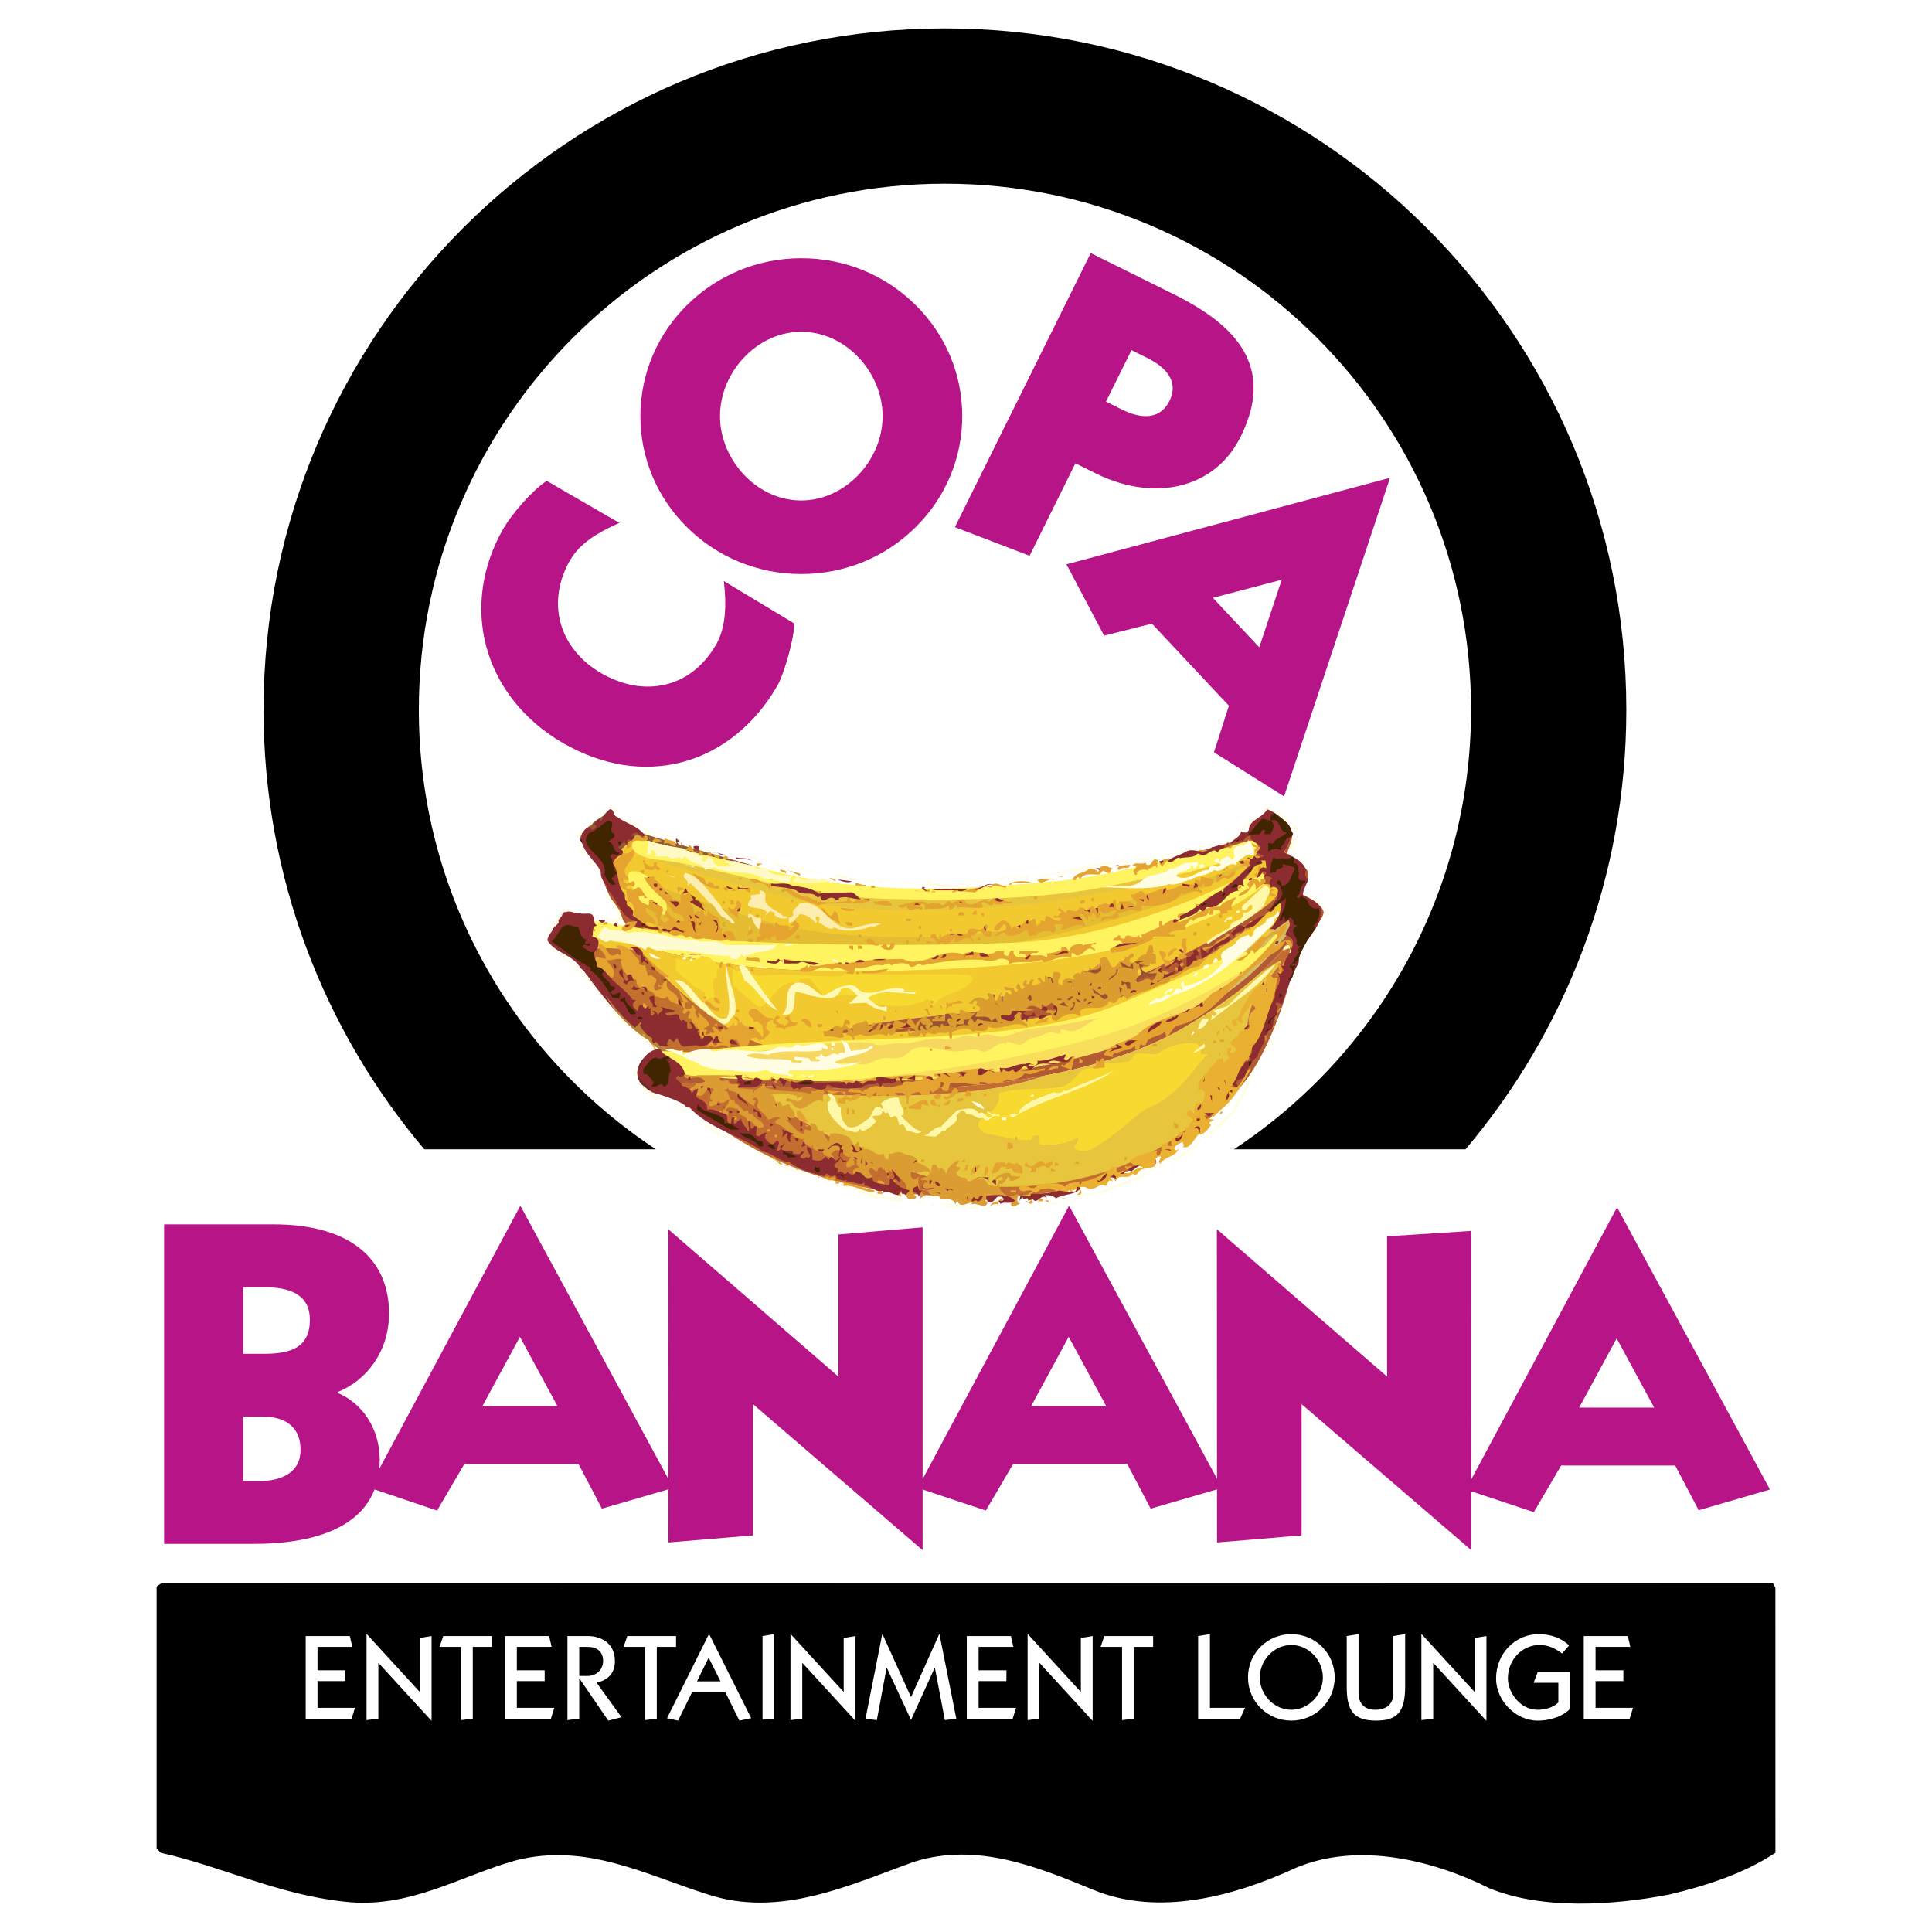 <svg xmlns="http://www.w3.org/2000/svg" width="2500" height="2500" viewBox="0 0 192.756 192.756"><g fill-rule="evenodd" clip-rule="evenodd"><path fill="#fff" d="M0 0h192.756v192.756H0V0z"/><path d="M176.877 157.941l.254.475.002 26.438c-3.162 2.088-6.896 3.289-10.629 4.174-5.629 1.076-12.648 1.52-17.898-.631-5.566-2.783-13.094-4.682-19.355-2.025-5.881 2.721-13.598 4.934-20.238 2.15-5.377-2.213-11.512-4.742-17.774-2.781-6.388 2.275-13.409 5.691-20.746 3.225-6.009-1.898-12.017-5.145-19.038-3.352-5.63 1.58-10.626 4.869-17.141 4.111-6.726-.738-12.081-3.479-18.279-4.871l-.411-.443V158.29l.538-.379 160.715.03z"/><path fill="#fff" d="M30.501 171.475v-8.245h4.398l.253 1.082h-3.473v2.333h2.776v1.08h-2.776v2.668h3.737l-.336 1.082h-4.579zM36.57 171.617v-8.578h.024l5.287 5.768v-5.383l1.178-.194v8.436h-.024l-5.287-5.768v5.577l-1.178.142zM43.853 164.312l.372-1.082h4.866v1.082h-1.922v7.163l-1.177.142v-7.305h-2.139zM50.388 171.475v-8.245h4.398l.252 1.082h-3.472v2.333h2.775v1.08h-2.775v2.668h3.736l-.336 1.082h-4.578zM56.613 171.617v-8.387h2.031c1.226 0 2.704.625 2.704 2.5 0 1.225-.697 1.898-1.827 2.15l2.487 3.449-1.322.336-2.872-4.193h-.024v4.002l-1.177.143zm1.178-4.408h.841c.805 0 1.538-.578 1.538-1.479 0-.973-.625-1.418-1.538-1.418h-.841v2.897zM62.213 164.312l.372-1.082h4.867v1.082h-1.923v7.163l-1.177.142v-7.305h-2.139zM66.549 171.426l4.182-8.387h.024l4.193 8.387-1.178.24-1.406-2.836h-3.316l-1.394 2.836-1.105-.24zm5.335-3.678l-1.178-2.365-1.165 2.365h2.343zM76.079 171.57v-8.34l1.177-.191v8.436l-1.177.095zM78.866 171.617v-8.578h.024l5.287 5.768v-5.383l1.177-.194v8.436h-.023l-5.288-5.768v5.577l-1.177.142zM86.353 171.475l1.669-8.436h.024l2.849 6.283 2.811-6.283h.024l1.682 8.436-1.141.142-.998-5.215h-.023l-2.343 5.168h-.025l-2.403-5.168h-.023l-.974 5.215-1.129-.142zM96.457 171.475v-8.245h4.398l.252 1.082h-3.472v2.333h2.775v1.08h-2.775v2.668h3.736l-.336 1.082h-4.578zM102.525 171.617v-8.578h.024l5.287 5.768v-5.383l1.178-.194v8.436h-.024l-5.287-5.768v5.577l-1.178.142zM109.809 164.312l.371-1.082h4.867v1.082h-1.922v7.163l-1.178.142v-7.305h-2.138zM119.539 171.475v-8.245l1.176-.191v7.354h3.498l-.481 1.082h-4.193zM128.838 163.039c2.379 0 4.324 1.887 4.324 4.312 0 2.428-1.945 4.314-4.324 4.314-2.381 0-4.326-1.887-4.326-4.314 0-2.425 1.945-4.312 4.326-4.312zm0 7.545c1.729 0 3.146-1.514 3.146-3.232 0-1.717-1.418-3.23-3.146-3.23-1.73 0-3.148 1.514-3.148 3.23-.001 1.718 1.417 3.232 3.148 3.232zM140.191 163.039v5.25c0 2.535-.818 3.377-2.896 3.377-2.27 0-2.932-1.01-2.932-3.377v-5.059l1.178-.191v5.875c0 1.059.613 1.67 1.658 1.67 1.01 0 1.814-.455 1.814-1.67v-5.684l1.178-.191zM141.812 171.617v-8.578h.024l5.287 5.768v-5.383l1.178-.194v8.436h-.024l-5.287-5.768v5.577l-1.178.142zM156.652 170.465c-.529.648-1.803 1.201-3.244 1.201-2.199 0-4.145-1.994-4.145-4.205 0-2.416 1.826-4.422 4.277-4.422 1.129 0 2.271.385 3.004 1.129l-.697.805c-.637-.469-1.285-.852-2.258-.852-1.672 0-3.148 1.416-3.148 3.34 0 1.393 1.236 3.123 2.932 3.123.732 0 1.574-.191 2.102-.732v-1.959h-2.463l.408-1.082h3.232v3.654zM158.012 171.475v-8.245h4.396l.252 1.082h-3.472v2.333h2.777v1.08h-2.777v2.668h3.738l-.336 1.082h-4.578z"/><path d="M65.443 114.668c-14.246-9.387-23.655-25.517-23.655-43.853 0-28.988 23.5-52.489 52.488-52.489 28.989 0 52.489 23.5 52.489 52.489 0 18.335-9.41 34.466-23.656 43.853h23.107c10.006-11.838 16.041-27.14 16.041-43.853 0-37.544-30.438-67.981-67.981-67.981-37.544 0-67.98 30.437-67.98 67.981 0 16.713 6.035 32.015 16.04 43.853h23.107z"/><path d="M54.381 48.089c-1.412.982-3.354 3.254-4.147 4.628-2.148 3.723-2.758 7.907-1.719 11.782 1.068 3.981 3.786 7.402 7.653 9.633 3.943 2.275 8.086 2.926 11.98 1.881 3.834-1.029 7.174-3.723 9.402-7.586.682-1.182 1.646-4.623 1.69-6.036l.006-.186-.159-.095-6.329-3.813-.542-.327.064.63c.17 1.654.163 3.987-.832 5.711-1.217 2.108-2.965 3.486-5.058 3.985-2.057.49-4.271.099-6.402-1.131-2.071-1.194-3.515-2.984-4.066-5.04-.541-2.015-.204-4.226.95-6.225 1.008-1.748 2.866-2.775 4.371-3.475l.551-.256-.526-.304-6.549-3.792-.174-.101-.164.117zM79.947 25.762c-8.853 0-16.056 7.067-16.056 15.755 0 4.148 1.629 8.062 4.588 11.021 3.052 3.052 7.125 4.733 11.468 4.733s8.416-1.681 11.468-4.733c2.959-2.959 4.588-6.873 4.588-11.021s-1.629-8.062-4.588-11.021c-3.052-3.053-7.124-4.734-11.468-4.734zm0 7.341c2.038 0 4.008.849 5.547 2.389 1.63 1.63 2.565 3.827 2.565 6.025 0 4.482-3.791 8.414-8.113 8.414-2.037 0-4.007-.848-5.547-2.389-1.63-1.63-2.565-3.826-2.565-6.025 0-2.199.935-4.395 2.565-6.025 1.541-1.54 3.512-2.389 5.548-2.389zM123.775 43.577c-1.119 2.257-2.92 3.857-5.207 4.629-2.793.942-6.078.596-9.246-.975l-2.029-1.005-4.57 9.223-7.451-2.857 13.55-27.34 8.26 4.094c4.295 2.129 6.715 4.36 7.611 7.02.723 2.145.424 4.504-.918 7.211zm-6.894-5.574c-.289-.857-1.115-1.643-2.387-2.273l-1.605-.796-2.545 5.137 1.605.796c2.227 1.104 3.906.8 4.727-.856.347-.703.418-1.379.205-2.008zM138.658 47.756l-10.547 31.701-6.992-4.398 1.488-4.649-7.678-8.189-4.771 1.196-3.756-7.114 32.197-8.608.059.061zM121.01 59.645l4.627 4.936 2.242-6.74-6.869 1.804zM161.377 120.527h-.082L146.787 147.6l.002-24.789-8.398.539v13.994l-16.982-14.705.014 24.895-14.717-27.166h-.082L92.05 147.564l.001-25.109-8.397.709v14.18l-16.983-14.705.014 24.918-14.729-27.189h-.082L37.84 146.557c.027-.287.046-.582.046-.893 0-3.066-1.673-5.621-4.182-6.689v-.094c2.88-1.162 5.111-4.043 5.111-7.854 0-5.062-3.438-8.873-11.57-8.873H16.372v31.875h9.015c5.24 0 10.381-1.281 11.984-5.428l6.239 2.104 2.721-4.646h11.385l2.339 4.457 6.63-1.926.003 5.303 8.437-.707v-13.094l16.924 14.566v-6.051l6.31 2.098 2.721-4.646h11.385l2.34 4.457 6.617-1.924.004 5.301 8.436-.707v-13.094l16.926 14.566v-5.871l6.244 2.076 2.721-4.646h11.385l2.34 4.457 7.113-2.066-15.214-28.081zM25.99 147.756h-1.719v-6.412h1.998c2.509 0 3.717 1.301 3.717 3.299 0 2.416-2.137 3.113-3.996 3.113zm.279-12.686h-1.998v-6.645h2.091c2.416 0 4.554.65 4.554 3.254 0 2.973-2.231 3.391-4.647 3.391zm21.863 5.213l3.741-6.906 3.741 6.906h-7.482zm54.751 0l3.74-6.906 3.742 6.906h-7.482zm54.67.158l3.742-6.908 3.742 6.908h-7.484z" fill="#b71488"/><path d="M63.218 83.539s6.521 1.734 12.386 2.954l-.135-.037c-11.668-3.354-12.397-3.5-12.98-4.084-.583-.583-1.604-1.312-1.604-1.312-.797.266-3.047 1.743-2.999 2.665 1.146-.499 2.316-1.277 2.561-1.645.292-.437 1.167.438.584 1.313-.584.875-.438 1.458.438 1.75.874-.584 1.749-1.604 1.749-1.604z" fill="#935b35"/><path d="M65.114 85.726c2.479.583 15.459 4.083 20.126 4.375 4.667.292 16.044.438 21.585-.583 5.543-1.021 6.709-1.604 9.48-2.042 2.396-.378 7.188-1.738 9.197-2.947-.002-.039-.004-.078-.01-.115-.248-1.493-2.199.515-7.473.957-3.838 1.016-8.889 2.216-12.654 2.543-6.682.581-18.141 1.885-29.763-1.421-5.865-1.22-12.386-2.954-12.386-2.954l-.053.061c-.339.998-.044 1.656 1.951 2.126z" fill="#fff35f"/><path d="M125.35 86.164c-.875 1.458-3.502 4.667-10.064 7.438s-1.896 0 1.896-1.896c3.711-1.855 8.398-5.387 8.322-7.177-2.01 1.209-6.801 2.569-9.197 2.947-2.771.438-3.938 1.021-9.48 2.042-5.541 1.021-16.918.875-21.585.583-4.667-.292-17.647-3.792-20.126-4.375-1.995-.47-2.29-1.128-1.949-2.127-.199.225-.947 1.044-1.697 1.543-.292.875-1.021.729-.729 1.75.292 1.021 2.625 5.396 4.813 7s35.733 6.854 48.567 1.458c12.834-5.396 12.396-6.855 12.396-8.313s-.292-2.332-1.167-.873z" fill="#f2ca30"/><path d="M63.072 87.622c2.771.729 10.355 3.792 16.189 4.959 5.834 1.167 17.94 1.604 26.981-1.021 9.043-2.625 15.461-3.5 19.836-6.709-3.938 4.375-22.023 9.917-35.003 10.355-12.98.437-22.314 0-24.356-1.313-2.043-1.312-4.522-7-3.647-6.271z" fill="#e4bd33"/><path d="M66.476 91.439c.097-.462.097-1.191-.195-1.921-.292-1.021-1.312-1.896-2.383-2.5-.387-.125-1.117-.125-1.117.021-.583 1.167 1.167 1.896 1.021 3.209.292 0 .438.583.879.086l1.795 1.105z" fill="#fff35f"/><path d="M65.114 85.726c5.542.438 13.709 3.646 23.043 3.938 9.334.292 17.793-.146 23.481-1.458 5.689-1.312 5.543-.438-3.207 1.167-8.752 1.604-21.878 2.042-28.733.437-6.854-1.604-14.584-4.084-14.584-4.084z" fill="#e7c63d"/><path d="M61.031 83.393c.583-.875-.292-1.75-.584-1.313-.245.368-1.415 1.146-2.561 1.645.005.09.03.174.082.252.328.492.841 1.17 1.253 1.771.921-.144 1.857-.346 2.247-.605-.875-.292-1.021-.875-.437-1.75z" fill="#431719"/><path d="M128.703 82.663c-.584-.583-2.188-2.042-2.479-1.604-.293.438-1.896 2.625-2.627 2.771-.318.064-2.576.746-5.576 1.541 5.273-.442 7.225-2.45 7.473-.957.293 1.75-4.521 5.396-8.312 7.292-3.793 1.896-8.459 4.667-1.896 1.896 6.562-2.771 9.189-5.98 10.064-7.438s1.166-.583 1.166.875.438 2.917-12.396 8.313c-12.834 5.396-46.379.146-48.567-1.458s-4.521-5.98-4.813-7c-.292-1.021.438-.875.729-1.75-.39.259-1.326.461-2.247.605.32.468.579.891.643 1.146.146.583 1.604 5.104 4.667 7.584 3.063 2.48 19.981 7.292 37.774 4.958 17.793-2.334 24.648-10.501 25.523-12.834s1.458-3.356.874-3.94z" fill="#b25b32"/><path d="M58.184 95.269l-.961.5c.403.328.742.646.891.896.208.346 1.56 2.197 3.267 4.188-1.241-1.955-2.501-4.17-2.684-4.625-.132-.329-.351-.657-.513-.959z" fill="#8d2c30"/><path d="M64.093 102.207c-1.458-1.459-4.375-5.105-4.959-5.98-.583-.875 0-1.02.292-1.604l-1.243.646c.163.302.382.63.513.958.182.455 1.442 2.67 2.684 4.625 1.897 2.215 4.816 4.311 6.505 5.002.691.281 1.83.945 4.229 1.305-5.707-1.276-6.906-3.839-8.021-4.952z" fill="#ba8036"/><path d="M58.843 93.748s.247-.821.37-1.848l-.37-.048c-1.021-.583-1.75-1.021-2.333-.875-.925.661-1.85 2.398-1.582 3.045.891-.855 1.021-1.261 1.582-1.149.729.146 2.042 1.021 1.604 1.458-.24.241-.127.569.07.938l1.243-.646c.291-.584-.584-.875-.584-.875z" fill="#8d2c30"/><path d="M58.113 94.331c.438-.438-.875-1.312-1.604-1.458-.561-.112-.691.293-1.582 1.149a.378.378 0 0 0 .124.164c.384.288 1.397.954 2.171 1.583l.961-.5c-.197-.369-.31-.697-.07-.938z" fill="#431719"/><path d="M64.093 95.06c-.438-.583-4.667-.438-4.667-.438-.292.584-.875.729-.292 1.604.583.875 3.5 4.521 4.959 5.98 1.114 1.113 2.314 3.676 8.021 4.951 1.673.252 3.676.5 5.89.709.268.012.541.021.82.027 3.127.078 7.804-.525 13.029-1.527-7.169-.012-12.726-1.143-15.654-2.119-5.689-1.895-11.668-8.603-12.106-9.187z" fill="#c1712d"/><path d="M80.136 96.811c9.334.291 23.918-.146 31.94-2.333 7.363-2.008 11.775-4.139 14.143-6.28-.17-.003-.287.009-.287.009s.496-1.073-.004-1.045c-.611.716-2.531.554-3.387.981-1.75.875-11.484 5.46-21.256 5.897-9.773.438-27.858.292-33.4-.729-4.49-.827-7.639-1.271-8.673-1.41-.078.65-.205 1.217-.288 1.546 1.901.497 3.38.596 4.731.885 2.043.437 7.147 2.187 16.481 2.479z" fill="#fff35f"/><path d="M127.828 89.664c-.438.875-4.959 4.521-9.771 7.146-4.812 2.625-14.002 6.271-35.295 6.271 10.793-2.771 21.149-1.312 30.774-5.688 9.627-4.376 14.146-7.585 14.002-8.46-.105-.628-.887-.73-1.318-.738-2.367 2.141-6.779 4.272-14.143 6.28-8.021 2.187-22.606 2.625-31.94 2.333-9.334-.292-14.438-2.042-16.48-2.479-1.351-.29-2.83-.388-4.731-.885-.048.19-.082.302-.082.302s.875.292.583.875c0 0 4.229-.146 4.667.438.438.583 6.417 7.292 12.105 9.188 2.928.977 8.484 2.107 15.654 2.119 12.651-2.428 28.517-7.201 33.37-10.338a21.542 21.542 0 0 0 1.893-2.067c2.007-3.441 1.114-5.101.712-4.297z" fill="#f2ca30"/><path d="M74.157 96.811c-.292 0-.729.146-1.05-.168.029.605-.117 1.48.175 1.771.729.73 1.312 1.168 2.188 1.896.146.146.583.146.729 0 1.021-.875 1.604-2.479 3.194-2.25.16.062.306-.229.452-.375.438 0 .875-.146 1.021 0 .438.584 1.021 1.166 1.29 1.664.897.232 2.21-.205 3.407 0 .262.086.553.523.875.691 2.012.27 4.054.707 5.949-.314.292-.145.584.293.704.691.318-.691.901-.836 1.484-1.129.875-.438 2.042-.729 2.479-1.604.146-.146-.292-.438-.583-.438-4.084-.146-8.021.146-12.129-.146-.122 0-.268.293-.414.293-2.771.145-5.542-.438-8.313 0l-1.458-.582zM67.448 95.644c0 .438-.146 1.167.146 1.313.875.729 1.604 1.604 2.771 2.041 0 .146-.146.291.071.637.074.238.512-.199.783-.092.167-.691-.271-1.273.021-2.004h.292c0-.291-.146-.729.239-.989-.239-.468-.677-.76-1.114-1.052-.584-.146-1.167.292-1.9.352l-1.309-.206z" fill="#f8d930"/><path d="M130.453 86.893c-.438-.729-2.041-1.604-2.916-1.313-.447.149-.971.832-1.609 1.58.5-.028.004 1.045.004 1.045s1.459-.146 1.605.729c.145.875-4.375 4.084-14.002 8.46-9.625 4.375-19.981 2.916-30.774 5.688 21.293 0 30.483-3.646 35.295-6.271 4.812-2.625 9.334-6.271 9.771-7.146.402-.804 1.295.856-.713 4.298.576-.729.957-1.35 1.15-1.819 1.023-2.48 2.627-4.522 2.189-5.251z" fill="#b25b32"/><path d="M66.718 107.604l.584-.73c0-.562-.874-1.562-2.349-1.852a1.468 1.468 0 0 0-.277.102c-1.458 1.168-1.458 2.771 0 3.646 2.188.437 2.042-1.166 2.042-1.166z" fill="#6b272a"/><path d="M127.391 93.602c.729-1.313-.146-.438-1.021.583-.512.598-1.625.696-3.016.908a4178.294 4178.294 0 0 0-10.984 4.78c-4.668 2.043-10.482 3.297-24.357 3.793-16.335.582-18.377 1.312-19.252 1.312-.794 0-2.791-.242-3.807.043 1.476.289 2.349 1.289 2.349 1.852l-.196.246c6.919.93 23.873 1.021 30.824.191 9.025-1.076 17.225-3.582 22.98-7.238 2.755-2.367 5.917-5.458 6.48-6.47z" fill="#fff35f"/><path d="M109.307 103.52c-10.539 2.988-24.317 4.529-30.483 4.375a41.864 41.864 0 0 1-.82-.027c9.351.883 22.471 1.092 30.428-1.869 8.154-3.033 13.656-6.932 16.791-9.969-2.905 1.876-8.172 5.292-15.916 7.49z" fill="#f9de5c"/><path d="M73.136 105.561c1.75-1.02 13.418-1.895 14.001-1.457.583.438 1.896-.146 2.771 0 .875.145 3.063-.73 4.083-.438 1.021.291 2.334-.584 2.917-.293.583.293 1.167-.291 1.896-.145.729.145.875.438 2.48-.146 1.604-.584 2.916-.584 3.938-.73 1.02-.145 5.541-1.02 4.375-.729-.672.168-1.246.674-1.836.99-.434.232-.877.363-1.373.178-1.166-.439 0 .582-1.021.291-1.02-.291-1.166.291-2.188.438-1.02.146-.875 1.021-2.041.584-1.168-.438-.293.145-1.021 0-.729-.146-1.459 1.166-2.334.729-.875-.438-1.604.291-3.208 0s-2.771-.584-3.5-.146c-.729.438-.875 1.021-2.333.875-1.459-.145-1.896.875-3.063.584s-4.084.146-5.542.146c-1.459-.001-9.043-.294-7.001-.731z" fill="#f6d75f"/><path d="M130.871 89.721c-.467-.291-.967-.495-1.293-.495-.729 0-1.896 2.917-3.791 4.812l-2.434 1.054c1.391-.212 2.504-.31 3.016-.908.875-1.021 1.75-1.896 1.021-.583-.562 1.012-3.725 4.103-6.48 6.47.475-.303.936-.611 1.377-.928 3.422-2.463 5.561-4.8 8.584-9.422z" fill="#d5be61"/><path d="M132.059 90.977c-.082-.404-.609-.896-1.188-1.255-3.023 4.622-5.162 6.958-8.584 9.423-5.781 4.162-14.586 7-24.357 8.166-6.951.83-23.905.738-30.824-.191l-.388.484s.146 1.604-2.042 1.166c.746.447 1.225.4 1.845.5.814-.316.992-1.229 1.802-1.229 1.167 0 16.75.793 23.481.582 9.334-.291 19.252-2.041 26.106-5.979 6.855-3.938 9.771-7.438 10.355-8.313.584-.875 1.312-1.021.875.292-.369 1.111-3.352 10.471-8.148 16.682 1.041-.979 1.895-1.906 2.605-2.682 3.355-3.645 5.398-11.375 5.543-12.688.147-1.312 3.063-4.229 2.919-4.958z" fill="#b25b32"/><path d="M82.178 109.207c-3.646-.146-6.271-.584-5.104.584 1.167 1.166 8.313 5.541 15.46 7.584 7.146 2.041 17.208 1.459 24.21-3.062 7-4.521 7.438-10.939 7.875-13.127s3.062-4.667 3.209-5.25c.066-.263-.76.247-2.152 1.19-1.66 1.51-4.17 3.453-7.766 5.52-3.826 2.197-8.605 3.713-13.705 4.676-6.684 2.508-18.724 2.018-22.027 1.885z" fill="#e7c63d"/><path d="M119.369 104.104c-1.312-.146-2.479.145-3.646.875-.582.438-1.459 0-2.334.145-.291.146-.582.73-.729.73-1.166.291-2.479.145-3.637.504-.01-.066-.01.078 0 .23-.447-.006-1.031-.006-1.322.432-.584.729-1.312 1.459-2.188 1.459-2.041.291-3.938 0-5.834.582.146.73-.291 1.459-.875 1.896 0 0-.146-.145-.303-.096-.135.533-1.01.826-.863 1.555.145.291.438.584.875.729 1.457.146 2.916.73 4.375.584 0-.291.145-.291.291-.438h.438c.146.291-.145.729.146.875 1.312.146 2.625 0 3.793-.729.145.582-.584 1.02-.293 1.166.293.293 1.021.293 1.459.146 1.896-1.021 3.354-2.334 5.104-3.793.875-.582 2.043-.875 2.771-1.604 1.605-1.168 2.625-2.918 3.938-4.23-.291 0-.582.146-.729 0v-.582l-.437-.436z" fill="#f8d930"/><path d="M128.266 94.331c-.277.416-1.084 1.426-2.59 2.794 1.393-.943 2.219-1.453 2.152-1.19-.146.583-2.771 3.063-3.209 5.25s-1.09 8.295-8.092 12.816c-7 4.521-16.848 5.414-23.994 3.373-7.146-2.043-14.293-6.418-15.46-7.584-1.167-1.168 1.458-.73 5.104-.584 3.303.133 15.343.623 22.027-1.887-4.039.76-8.276 1.176-12.401 1.303-6.731.211-22.314-.582-23.481-.582-.81 0-.988.912-1.802 1.229.594.094 1.318.322 2.531 1.25 7.689 5.881 15.022 9.043 29.899 8.896 11.715-.113 18.184-4.48 22.041-8.111 4.797-6.211 7.779-15.571 8.148-16.682.439-1.312-.289-1.166-.873-.291z" fill="#c46d30"/><path d="M64.68 83.611c-.23.783-1.657-.368-1.657.875-.276.046-.691.185-.783.553.415.414.645-.276 1.013-.23.322 1.013-1.75 1.796-.552 2.763v.23c-.138.046-.369-.092-.461.138.276.552.783-.138 1.013 0 .138.184.092.415-.092.552-.276-.23-.414-.23-.69 0 .046.415.69 0 .553.415l.69-.415c.46.322.553.829.875 1.105h-.322v-.23l-.553.092c0 .461.506.691.967.875.185-.184-.138-.736.46-.553.23.507.599.415.967.783.23.553-.599.921 0 1.335.23.322.46-.092.69-.092l-.322-.368-.138.138c-.276-.185.092-.553.138-.783.276.598 1.105 1.197 1.75 1.105.092-.875-.921-.507-1.197-1.105-.737-1.29-2.302-2.026-2.763-3.315.552.368.69-.322 1.105.092l-.138.138c.875.369.967 1.427 1.796 1.658-.092.645.829.368.875.645.092-.322-.185-.783.23-.967l.184.322c.092-.138.276-.184.23-.322-.138-.368-.553-.276-.783-.138l-.092.138c-.046-.184-.138-.368-.092-.553.46 0 .875.322 1.289.645.184.599 1.013.691 1.474 1.197-.783.184-.967-1.013-1.658-.322.599.184.461.783.646 1.335.046-.46.322-.415.645-.552.506-.046 0 .736.552.552l.138-.645c0 .829 1.565.552.967 1.52l.46.552c-.138.046-.092.23-.092.322l.092.139c.092-.415.645-.415 1.013-.23.23.322.184 1.059.737.783v.092h-1.105c.046-.092-.046-.139-.092-.23-.737.507-1.428 0-2.302 0v-.092c-.185.092-1.197.369-1.474-.23-.092 0-.138.046-.185.138-.506.415-.552-.829-1.013-.138-1.013.322-1.059-.967-2.118-.967.322-.322-.046-.599-.092-.921h-.092v-.185c.092 0 .138-.092.184-.138-.553-.138-.46-.322-1.105-.553-.276.737 1.059.829.921 1.658-.369 0-.691-.415-1.013-.092l.783.415c-.552.23-1.105-.322-1.565-.645-.23.598-.645.921-1.197 1.013-.829-.184.138-.69.23-.921l.967-.092c-.645-.645.138-1.704-.967-1.98l-.138-1.105c-.921-.322-.967-1.289-1.197-2.21.322-.185-.138-.322-.138-.553.737-.599 1.52-1.105 1.474-2.118.138-.092.184.276.322 0 .276-.599.645-.829 1.197-.322l.138-.092-.921-.921c.413.459 1.012.459 1.334 1.012zM124.033 83.289l.092-.323.139.092-.231.231zM67.443 84.394c-.092.276-.736-.599-1.197-.139l.092-.645c.323.369 1.105.047 1.105.784z" fill="#e5a430"/><path d="M66.016 83.933l-.875.138c-.139-.552.691-.414.875-.138zM67.996 84.486l-.092-.415h.092v.415zM125.691 84.486c.092.185-.092.322-.23.46h-.23c0-.138 0-.276.139-.322-.139-.23-.6-.092-.461-.46.321.045.46.368.782.322zM69.332 85.039l-1.105-.322c.092.092.645-.185.46-.461.414.184.414.552.645.783zM122.93 84.486c-.094.185-.324.092-.461.138.092-.046.322-.415.461-.138zM70.114 84.946v.322c-.138-.046-.368.092-.46-.092l.23-.368c.046.092.092.138.23.138zM120.396 84.808c0 .507-.922.507-.783 0h.783zM128.684 85.269v.092c-.092-.092-.828-.185-.459-.553-.139.368.322.322.459.461zM70.989 85.176c0 .092.046.276-.092.322l-.368-.46c.138.046.367-.092.46.138zM118.6 85.269l-.323-.23h.323v.23zM71.771 85.591c-.276.092-.552-.092-.552-.322.23-.046.645.046.552.322zM72.646 85.591c.046.184-.322.092-.46.138-.139-.368.368-.414.46-.138zM125.691 85.499v.23c-.23 0-.691.046-.553-.368.184.046.462-.046.553.138zM116.85 85.729c-.322.046-.645.322-.873.736-.831-.598.505-.874.873-.736zM64.358 85.821c-.184.461.322.322.46.645.138 0 .322.092.415-.092v-.322h.322c-.322.506.921.645 0 .783l-.184-.23c-.322.645-1.243-.461-1.105.553-.138 0-.276 0-.369-.139v-.184c.184 0 .506 0 .46-.23l-.23-.783h.231v-.001zM73.429 85.821l.553.23-.553-.23zM115.424 86.604c-.322-.553-.508.23-.875 0v.23c-.369-.138-.83-.092-1.105.184v.23c-.322.138-.23-.184-.369-.322 0-.23.369-.276.23-.553h-.322c.23-.46.922-.046 1.336-.322-.047.092.045.138.092.23.645.23.414-.829 1.105-.461l-.092.784zM124.678 86.465c-.367.092-.553-.23-.875.139l.23-.461-.459-.092c.322-.092 1.381-.598 1.104.414zM76.054 86.282c-.092-.23-.599.414-.553-.139.23.046.46-.092.553.139zM111.646 86.834c-.184-.23-.506-.092-.781-.138-.186 1.105-.738-.414-1.105.553-.691.046-1.566-.23-1.98.46l-.23-.23c-.045.092-.275.184-.184.322-.139 0-.277.046-.369-.092.461-.737.967-.46 1.658-1.013.369 0 .691 0 .922.322.367-1.565 1.748.415 2.07-.645l1.105-.092c-.092.599-.736.047-1.106.553zM125.783 86.926c-.139-.046-.322.046-.322.23v.322c-.275.138-.23-.184-.322-.322.645.138.184-.691.553-.783.183.046.091.369.091.553zM122.605 86.834c-.137-.092-.184-.276-.322-.23-.092.506-.092.092-.459.322l.645-.461.136.369zM78.402 87.157c-.184-.185-.645-.139-.552-.461.138.23.691 0 .552.461zM66.661 87.018h-.185v-.184h.185v.184zM79.83 87.387l-1.198-.553 1.198.323v.23zM123.25 86.926c.047.46-.414.645-.781.783-.461-.414-.738.276-1.105.323v-.783c.553-.092 1.197.553 1.566-.322h.32v-.001zM70.206 87.571l.322.691a.253.253 0 0 0 .138-.23c.322-.139.552.23.645.46.046-.138.23-.138.322-.138.138.046.138.23.138.322-1.197 0-1.979-.691-2.67-1.52.322.001.691.415 1.105.415zM80.382 87.249h.323-.323zM105.57 87.479l.459-.092v.092h-.459zM121.041 87.709c0 .506-.047.691-.645.783h-.23c0-.138.045-.276-.092-.368-.139.092-.139.23-.139.368-.092 0-.275-.046-.322.092-.047.369.598.138.23.552-.691-.46-1.244-.092-1.797.092l-.184-.184c-.736 1.427-2.992 1.381-4.006 1.289.322 1.151-.875.092-1.336.553l-.967.23.092.322c-.689.552-1.197-.138-1.748.552-.277-.921 1.012-.23 1.334-.875l.186-.23c-.416-.322-1.105.691-1.658 0-.322.23.275.506-.184.691h-.23c.092-.185-.139-.323-.23-.46a.25.25 0 0 0-.23.138c-.047.138.139.185.23.323-.139-.138-.461-.276-.553-.138v.368c-.23-.092-.461-.829-.875-.553l.645 1.105-.322.092v-.091c-.783-.322-1.473.506-2.211.322l.322-.23-.092-.092c-.506-.046.092.046.092-.138h-.967c0 .092.461.69-.137.875-.277-.368-1.105-.184-1.52 0-.139.23-.23.276-.461.23-.6.276-.277-.415-.645-.553-.508.276-1.105.737-1.889.553l-.322-.322c-.322.092-.506.46-.92.322.092-.506 1.52-.23 1.012-1.105-.367 0-.506.875-1.105.552.047-.414.553-.783.875-.967.416.046.83.46.875.875l.461-.46c-.367.368.322.276.092.552.277-.276.553-.552.922-.967.459.506.645-.599.967.092v.46c.184 0 .553-.23.461-.553.137-.046.229.184.414.092l.139-.553c.506.092 1.197.967 1.52.322-.186-.184-.508-.092-.738-.092v-.23c.092 0 .277-.046.322.092l.416-.415c-.047-.184-.369-.092-.322-.322l.137-.138.645.553c.092-.829 1.014.322 1.336-.553h.414c.092.829.369-.138.783 0v-.23l.461.369c.137-.553.781-.369.967-.691.184.46.459.046.689 0 .139-.184-.045-.23.322-.23.094.415-.229.921.461 1.014.553-.23-.23-.461-.139-.875.416.092 1.383-.276 1.566.552.736-.599-.506-.645-.322-1.243.461.184 1.014-.829 1.289 0 .783-.092 1.475-.552 2.211-.645v.23c.645.139 1.656-1.013 2.578-.46.322-.23 0-.691.553-.553l.184.23.139-.553 1.196.232zM121.594 89.044l1.795-1.565-.139.553-1.656 1.012zM73.982 87.571c0 .138-.046.185-.138.23l-.184-.23h.322zM83.375 87.939l-.691-.369c.231.093.645.001.691.369zM105.154 87.709v.092c-.553-.322-1.242.69-1.656 0 .459-.138 1.197-.138 1.656-.092zM77.159 88.124l-.414.553c-.46-.921-1.658-.322-1.98-.967 1.151-.185 1.289.782 2.394.414zM125.691 88.032c.139-.046.092-.23.092-.323.23-.046.553 0 .461.323l-1.014.782c.092-.138.092-.506-.092-.69-.461.506-.691 1.197-1.564 1.243.137-.414.781-.553 1.104-.783-.092-.138-.275-.23-.184-.46.184-.277.828-.737 1.197-.092zM100.918 88.124v.23c-.045-.139-.184-.092-.322-.092.416-.415 1.611-.415 2.35-.23l-2.028.092zM86.368 88.262v.092h-1.013v-.23c.368-.046.599.23 1.013.138zM100.365 88.354v.23c-.459-.046-1.104-.415-1.52 0-.598-.322-1.104.092-1.564.46l-1.335-.138c1.244-.184 1.841-.506 2.994-.552.458-.507.919.138 1.425 0zM73.66 88.676l-.138-.092-.23.23.138.092h-.46l.138-.092c-.092-.184-.322-.092-.46-.138l-.092.23-.46-.23c.46-.553 1.197.645 1.566-.415v.415h-.002zM79.738 88.492v.185c-.322-.185-.875-.046-1.014-.415.276.23.737-.047 1.014.23zM87.335 88.492c-.092.185-.276.046-.415.092v-.23c.139.046.323-.092.415.138zM123.803 88.354c.139.322-.184.23-.322.322v-.322h.322zM74.856 89.044c-.46 0-.46-.553-1.013-.368.368 0 .737.046 1.013-.092v.46zM80.612 88.676c0 .23-.322.092-.46.138v-.23l.46.092zM92.769 88.676c-.138.69.415-.046.553.368-.553-.092-1.381-.138-2.118-.138.414-.138 1.058.23 1.565-.23zM127.027 88.906c-.139 0-.186.046-.23.138.184.046.322.276.553.184-.139.322-.092.691-.322.783l.23-.553-.691-.092c.322-.414-.184-.599.461-.69v.23h-.001z" fill="#e5a430"/><path d="M80.612 89.458c1.105.737 2.44.599 3.868.461l.092-.461c.506-.184-.092.829.783.461l.23-.322c.322.506.737-.092 1.197.092v.23c-1.75.46-3.592-.046-5.204.414-1.059-.553-2.256-.553-3.085-1.427-.23-.092-.506.368-.552-.092 1.244-.46 1.566.783 2.671.644z" fill="#e5a430"/><path d="M81.948 88.906c.046.184-.138.23-.23.322-.23-.092-.414-.092-.322-.415.091.186.321.093.552.093zM95.531 88.906l-.46.138c-.277-.045.322-.414.46-.138zM93.874 88.906h.414-.414zM83.375 89.136v.092h-.461v-.184c.093.185.323.046.461.092zM119.152 90.564c.23-.092.092-.276.139-.415.691.322 1.059-.552 1.428-.783-.139.507-.967.737-1.567 1.198zM103.498 89.458c.045.185-.139.23-.23.322l-.139-.322h.369zM123.389 89.458c-.275.461-.689.737-.459 1.336-.139.046-.369-.092-.461.092v.23c-.186.046-.414-.092-.553.138v.323c-.092 0-.277 0-.322-.138v-.185h.137c.139-.138 0-.506-.229-.46-.139.046-.369-.092-.461.092v.368h-.414c0-.138-.047-.276.092-.368l-.092-.092c-.094.921-1.197.506-1.566 1.105l-.23-.23-.645.783c.139.046.092.23.092.322-.553 0-1.059.046-1.656.322l.229.23c.047-.138.23-.092.322-.092v.23c-.689 0-1.426-.092-2.07 0-.139.138-.139.322-.369.415-.691.276-2.025.829-2.947 1.105-.461-.138-1.014.415-1.014-.322l1.197-.553c-.137-.369-.459-.23-.873-.23-.139-.369.322-.23.459-.553h.23c-.139.414.322.276.414.322.139-.783 1.014.23 1.428-.414 0 .092 0 .276.139.322.461 0-.139-.322.23-.322l1.75-.783c-.186-.092-.092-.322-.092-.46.045-.138.184-.092.322-.092 0 .138-.094.368.092.46.322-.415.828-.645 1.426-.553 0 .092.094.138.139.184 1.52-.414 2.578-1.704 4.098-1.52.276-.551 1.059-.689 1.657-1.012zM101.057 89.919c-.139.414-.828.046-1.105.322h-.689c.045-.092-.047-.185-.094-.23-.184.829-.781-.138-1.104 0-.322.184.184.322-.092.553-.83.092-1.797-.138-2.441 0 .046-.138-.138-.23-.23-.322-.046.368-.368.46-.552.553l-.092-.461c-.69.507-1.612.276-2.44.369.138-.23.092-.415-.138-.553-.552.046.23.415-.184.645-.506-.461-1.289.506-1.473-.461-.138.276-.415.23-.645.23l-.23-.23c.829-.046 2.486-.829 3.085-.092.184-.322.829-.139 1.105-.092.645.599.691-.829 1.244 0 .322-.276.736-.369 1.197-.369.691 1.244 1.703-.506 2.533.23.55-1.058 1.561.277 2.345-.092zM109.115 89.919h-.23v-.322h.23v.322zM73.199 89.919v.322h-.322v-.461c.092.001.276.001.322.139zM79.185 89.781c0 .185-.23.276-.139.461l-.092-.461h.231zM108.24 89.781c0 .139 0 .276-.139.369h-.322c-.138-.323.231-.369.461-.369zM72.324 90.149h-.23v-.23h.23v.23z" fill="#e5a430"/><path d="M73.982 90.242c-.092.599-.645 1.013-.138 1.565-.46-.506-1.197-.645-1.197-1.335 1.15 1.013.46-1.519 1.335-.23zM88.993 90.333c-.645.092-1.335-.138-1.888-.092.138.046.184-.046.23-.092l-.23-.23c.783.138 1.611-.368 1.888.414zM61.917 91.024l-.322-.46.322.23v.23zM83.237 90.886c.553.138.276.967.691 1.335-.691-.369-1.842-.921-1.98-1.658.46.047.875 1.52 1.289.323zM85.263 90.794c-.507.23-1.151.046-1.474-.23l1.474.138v.092zM74.949 90.886v.23l-.185-.322c.047.046.092.138.185.092zM97.42 91.254h-.369a.305.305 0 0 1 .369-.368v.368zM96.176 91.117v.23h-.552c-.139-.368.414-.415.552-.23zM98.156 91.117c0 .138.045.276-.092.322l-.23-.322h.322zM118.277 91.117c.139.414-.275.276-.414.46h-.369c-.137-.46.461-.46.783-.46zM75.731 91.347c-.092.184-.276.092-.415.092.047 0 .277-.415.415-.092zM90.88 91.899h-.46v-.23h.46v.23zM125.922 91.991l-.139-.322h.139v.322zM79.738 92.544c-.783.783-1.014 1.243-2.21 1.335-.138-.139-.046-.415-.23-.553l-.23.23c-.046.507.092-.092-.092-.092l-.23.415c0-.185-.184-.23-.322-.23l-.921.368v-.552c.138-.046.369.046.46-.138-.506-.276 0-.875 0-1.335.507.369 1.013-.046 1.335.553.138-.138-.138-.415.23-.553.092.783 1.381-.138 1.197.783.322.276.185-.368.553-.322-.092-.184-.322-.092-.46-.092l.553-.553c-.048.183.551.367.367.736zM109.115 91.991l-.322-.184h.322v.184zM125.047 91.899c0 .092-.092.184-.139.23h-.23v-.23h.369zM60.583 91.991c.184.415-.323.138-.415.369.092-.231.092-.415.415-.369zM72.417 91.991c.046.184-.185.276-.092.46h-.138v-.46h.23zM85.033 92.129v.23c-.276.046-.737-.092-.69-.369.229.048.506-.045.69.139zM128.547 92.222c-.092.046-.139-.046-.186-.092.047 1.151-.967 1.289-1.242 2.303.553-.092 1.381-1.29 1.795-.23 0 .138 0 .276-.137.368l-.553-.69c-.461 1.151-1.658 1.289-2.441 2.118-2.717 1.749-4.742 5.571-8.289 6.307-.506.139-.736.969-1.104 1.197l-.186-.551c-.598.551-1.748.367-1.887 1.334-.139-.045-.369.092-.461-.139-.184.139-.047.461-.322.553-.414.139-.23-.322-.322-.414-.369.645-1.244.322-1.795.875-.047-.045-.094-.139-.186-.092-.092.092-.275.139-.23.322l.094.092-.969-.23c.416-1.15 2.486-1.289 3.408-2.072 2.164-2.072 5.342-1.703 7.414-4.098 2.439-1.197 4.742-3.499 6.492-5.617v-.23c-1.014-.092-1.475 1.335-2.303 1.888l-.23-.46-.23.23.139.092c-.322.276-.875 1.105-1.428.783.277-.184 1.059-.46 1.105-.645l-.139-.138 1.658-1.658v.138c.6.184.92-.829 1.658-.553-.139-.69.689-.599.875-.921v.23h.002zM120.719 92.36h-.323v-.231h.323v.231zM98.387 92.912c.137.138.367-.138.553.092 0 .184.045.46-.23.46-.322.092-.691-.276-.736-.46-.461-.415-.646.46-1.106.322-.138.414.415.23.184.69-.46-.921-1.105-.092-1.658 0h-.184c0-.138-.046-.276.092-.368l-.092-.092c-.276.323-.783 1.013-1.243.46-.645.599-.553-.736-1.105-.368.046-.138-.092-.322.138-.414.645-.323.185.736.875.414h-.138v-.414h.138c0 .092-.046.276.092.322.506-.69 2.256-.046 2.44-.552-.046.092.046.184.092.23.138-1.382 1.428.276 1.797-1.013l.322.138-.231.553zM91.894 92.682h-.23v-.322h.23v.322zM124.264 92.452c0 .599.369-.184.553.23-.691.414-.598.138-1.242-.23.092.507-.508.369-.738.553.368-.369.737-.922 1.427-.553zM59.385 92.912h-.23v-.23h.23v.23zM66.016 93.096c-.461 0-.276-.138-.461-.414.369.276.553-.184.461.414z" fill="#e5a430"/><path fill="#e5a430" d="M94.979 92.912h-.23v-.23h.23v.23zM75.086 92.774c.139.415-.276.415-.46.553h-.092c-.046-.277.277-.599.552-.553zM119.383 93.327h-.322c-.092-.23.092-.415.322-.322v.322z"/><path d="M122.699 93.235c-.23.46-.691.782-1.105 1.105.322.138.736-.276 1.105-.323-.139-.322.184-.23.322-.368-1.105 1.013-2.488 1.52-3.408 2.763-1.381.138-1.75 1.012-2.855 1.242.047.414-.781.508-1.012.553-.922.691-2.58.83-3.316 1.52-.783-1.242-.828 1.014-1.75.139-.645 1.336-2.256.139-2.992 1.105.184.092.092.275.092.414-.553-.322-1.105-.322-1.658 0-.506.139-.598.783-1.197.23-.045-.184.094-.553-.229-.553h-.322v-.322l.967.092c.137-.414-.186-.506-.322-.736-.369-.139-.645.736-.969.092-.229.092-.092.322-.137.461-.414-.092-1.061-.645-1.52 0l.875.092c-.416.092-1.889.045-1.336 1.014l.461.414c.137-.047.092-.23.092-.322v.645c-1.244-.922-2.717.553-3.867-.092-.186.875-1.197.184-1.566.553-.553-.646-1.427-.186-2.072 0v.645h-.23l-.092-.645c-.276.275-1.059-.094-1.335.229-.369.094-.737-.414-1.013.094v.137h-.23c.092-.184-.138-.23-.184-.367-.138.645-.829.23-1.243.367l-.093-.689h.23c0 .137-.092.184-.138.23.229.322.46-.094.69-.094-.461-.689-1.474-.092-2.026-.137.23.092-.276.275.138.459-.046-.414-.599.508-.783-.137l-.23.367c-.645-.645-1.842.322-2.532-.23l-.783.23c.139.047.139.186.139.322h-.23c.138-.322-.23-.322-.322-.459h-.23c-.184-.23.322-.369 0-.553-.69 0-.23.553-.322.781-.645.139-1.059-.229-1.888-.092-.046-.184-.138-.367-.138-.553.829.186.921-.828 1.796-.367.368-.139.184-.553.415-.736.23-.094.322.092.46.184l-.092.367c-.092-.092-.138-.137-.23-.137l-.138.137.782.553c-.46-1.012.967-.598 1.244-1.104l.415.645c.184-.094.276-.461.553-.322 0 .275-.415.322-.322.645.322.184.46-.277.645-.553v-.23l.782.461c.046-.783.737.23.783-.553.414-.322 1.059.736 1.335-.092v-.23c.415 0 .553.506.783.781.138-.459.829-.873 1.197-1.012a.42.42 0 0 0-.322-.553c.553-.506.276.461.645.461-.092.184-.46 0-.415.322.323.506.737-.186 1.198-.139v.23c.46-.277 1.243-.83 1.888-.414.552.092-.046-.369.322-.461.691.184 1.244.645 1.889 0 .137-.322-.23-.322-.322-.461-.23.092-.094.414-.369.369v-.23c.369.139.322-.322.461-.461-.047-.139-.23-.092-.322-.092-.139.047-.139.23-.139.322l-.415-.092c.415-.369.875-.783 1.52-.461.092.139.23.092.367.092l.186-.184-.186-.23c-.137-.461.553-.092.738.092.045.139-.047.369.137.461l.414-.783c.416-.23-.459.6.369.322l.184-.414c.23 0 .369.414.553.092-.045-.645-.736.047-.736-.645.414.047.736.139.967.092-.092.186.139.322.23.461l.23-.23c-.414-.184-.139-.461 0-.691l.322.691.322-.322c-.414-.184-.047-.461 0-.691.414 0 0 .322.23.461.367 0 .139-.689.645-.461l-.184.461c.275.277.553-.092.875-.139 0-.184-.23-.275-.322-.414.414-.459.322.369.736.322v-.645l.689.322c.23-.23-.045-.689.416-.689 1.242.137-.553 1.104.689 1.334-.275-.92.967-.645 1.197-.553-.275-.229-.184-.414.139-.645.139 0 .322-.092.414.094l.23-.416c.23 0 .461.416.645.094v-.461c.369.598.553-.139 1.014-.185.184-.138.092-.369.092-.552 1.242-.875.689 1.934 1.887.322.139-.139.691-.139.553-.553.461.276.553-.599.875-.23.186.461-.598.23-.322.783.6.323.83-.829 1.566-.783.092-.322.275-.552.322-.875.598-.23.23.552.553.645a.253.253 0 0 0-.23.138c.691.046.139.829.461.967-.277-.047-.508.275-.691-.092.23.92-1.842.092-1.105 1.52-.139-.047-.184.137-.322.229.23.691.736-.229 1.336-.092.461.414.645-.275.783-.553-.414-.092-1.061.277-1.566 0v-.229c.736.689 1.336-.323 1.98-.461-.322.736.828.23.92.92 1.475-.23 1.889-1.795 3.408-1.657.414-.415 1.336-.507 1.564-1.243-.506.322-1.381-.092-1.656.69-.553-.921.781-.46 1.105-.921.275-.599 1.012-.415 1.197-1.105l.317.139z" fill="#db9d2e"/><path d="M123.711 93.096c.092.322-.322.322-.461.46 0-.229.23-.46.461-.46zM79.83 93.649h-.46c-.001-.506.505-.506.46 0zM85.908 93.235c0 .092.046.276-.092.322l-.23-.322h.322zM91.986 93.465c-.368 0 .092.691-.553.415v-.23c.507.23.092-.599.553-.414v.229zM97.834 93.787h-.322c-.047-.184.184-.276.322-.23v.23zM75.179 93.787c-.138.46-.552 0-.875.092.184-.092.599-.368.875-.092zM87.658 94.109v.23h-.415c0-.23-1.059.046-.691-.691.783-.091.507.645 1.106.461zM118.416 93.649c-.275.829.277.967-.23 1.565l.553.461-.139.092c-.092-.506-.645.092-.875-.092 0 .092.047.276-.092.322h-.23c-.137-.829.875-.829.645-1.428h-.184l.092-.921h.46v.001zM90.651 94.202h-.231v-.415h.231v.415zM92.446 94.109v-.23l.737.138-.737.092zM109.346 94.202c-.139.046-.369-.046-.461.138-.047.368.506.138.322.552-.828-.829-1.014.599-1.842.415-.139-.092-.277-.276-.461-.184v.414c-.967-.276-1.98.322-2.762.461l-.23-.23c-.83.46-2.35-.046-3.316.46.277-.552-.553-.645-.967-.552-.553.23-.967.276-1.564.092-2.027-.138-4.099.184-6.079.553-.368-.599-.875.645-1.335-.093-.507-.23-1.198-.138-1.75.093-.184-.415-.598-.047-.875 0-.921-.23-1.796.459-2.671.229l-.23.646-.782-.094.552-.322c-.599.322-1.335-.689-1.842 0-1.243-.828-1.842.553-3.223.094-.046-.461.829-.23.645-.783l.138.46c.276-.046.184-.737.553-.322-.138 0-.276-.046-.323.093 1.197.229 2.026-.461 3.178-.093 1.703-.415 3.96-.552 6.078-.552 2.072 1.012 3.684-1.243 5.985-.461 1.059-.69 2.579.415 3.315-.322h.783c0 .138-.092.369.092.415.645.322.23-.737.875-.415-.137.322.23.553.461.645l.783-.092c0-.184-.186-.276-.369-.23h-.322v-.322h1.889c-.047.415-.738-.046-.783.415.414.092 1.289-.184 1.566.23.184-.092.092-.276.092-.414.553-.046.875-.138 1.428-.368-.139-.276.229-.185.367-.322l.414.46c.092-.599.691-.736 1.336-.69v.138c.184-.138 1.014-.184 1.336-.323v.181h-.001zM88.578 94.57c.415-.092.046-.69.645-.46.092.369-.092.599-.461.645a.93.93 0 0 1-.875-.322l.46-.323.231.46zM61.595 95.123l.23.184c.184-.046.092-.276.092-.415-.092-.322-.553-.184-.414-.552 1.059-.184 1.611.783 2.302 1.519-.276.553.506.415.552.461l.322 1.104c.092-.184.369-.184.46 0 .921.508-.368.83.323 1.428.138-.184.46-.045.553-.322-.046-.137-.23-.092-.322-.092v-.23c.506.508.414-.506.875-.322-.322 1.105 1.013.922 1.105 1.98.092.184.368.092.553.092-.276-.322-.369-1.105-.783-1.428l1.243 1.428c-.184 0-.368.047-.368.23s0 .461.23.461c.138-.047.368.045.46-.139v-.23c.369 0 .184.506.553.461-.415.139-.046.506 0 .783.506 0-.184-.416.23-.461.322.506.875.598.967 1.242l-.552.324c.046.137.23.092.322.092.046.184-.184.275-.092.459.138.094.599-.137.46-.322-.046.094.046.139.092.186.092 0 .276.045.322-.092l-.322-.461c.46.045.23-.691.645-.186-.138 0-.322-.092-.415.094l.645.553.322-.461c.415.783.46-.461 1.013-.186h-.092v-.229h.092c-.046.092.046.137.092.229.415.094.23-.229.369-.367l-.461-.414c.415-.277.645.367.553.645l.23-.23c.092.553.782.461 1.197.691l.138-.139c.046.322.691.689.737 1.012.23-.506 0-.781 0-1.197l-.553-.459c-.046.137-.184.092-.322.092.092-.461-.737-.553-.415-1.105.875-.828 1.244 1.014 2.303.691-.046.092.046.137.092.23l.369-.461.322.23-.46.23c.276.184.322.551.783.414v.137c.184.186.369-.229.552-.367l-.46-.414.552-.23a.54.54 0 0 0 .783.645c-.092.875-1.565.139-1.197 1.014-.092-.508-.645-.369-1.013-.461 0-.092.046-.139.138-.186-.23-.092-.322-.322-.553-.229.092 0 .138-.047.184-.139.046-.092-.046-.139-.092-.184-.599.137-.506.322-.645.875l.414.322c-.23.459-.783.873-1.197.873-.092-.551-.553-.137-.783-.229-.092.414-.184.967-.783.781-.414.139-.23-.598-.783-.645v.414c-.138.047-.23-.184-.415-.092v.553c-1.013-.736-1.059.047-1.98-.23l-.368.139c.092-.184.138-.369.138-.553.506-.23.368.369.782.322.139-.139.139-.275.185-.461-.46-.184-1.474 0-1.842-.551.138-.416-.23-.922-.553-.875l.185-.23c-.553.137-.185-.691-.737-.553-.046-.277.093-.414.185-.645-.415-.461-.276.414-.737.092-.092-.184.092-.277.184-.414-.553-.691-1.427-.369-1.75-1.244-.46.508-.737 0-1.197 0-.23-.967-1.888-.275-1.888-1.658-1.059-.275-1.428-1.059-1.566-1.887l.138-.092c-.415-.322-1.105.184-1.565 0 .276.46 1.059.967.645 1.75h-.184c-.276-.322-1.289-.691-1.658-1.29l.184-.783.921.23c.185-.553-.829-.967-.69-1.474.968-.09.83 1.752 1.889.924zM85.125 94.754c-.138.046-.23-.185-.414-.092v-.322h.414v.414zM86 94.662h-.414v-.322c.184-.047.552 0 .414.322zM117.494 94.754c-.506 0-.414.552-.967.69-.045-.598.692-1.012.967-.69z" fill="#e5a430"/><path d="M66.661 97.332v.186c-1.29-.23-2.072-2.165-2.947-2.855.874.92 1.98 2.025 2.947 2.669zM119.705 94.754c.047.138-.045.184-.092.23h-.23v-.23h.322zM116.299 95.445l-.23.23c.322.092.736.322 1.104.092-.045.598-.551.506-.967.645 0-.599-.506-.967-.551-1.52.322-.092.827.138.644.553zM68.226 95.307h-.322c-.046-.184.138-.23.322-.184v.184zM70.206 95.537h-.783c.276.046.506-.184.783-.092v.092zM75.87 95.998l-1.474-.23.138-.322c.322.413 1.244-.323 1.336.552zM78.08 95.998l-.46-.231h.46v.231zM79.83 95.998c-.553-.322-1.289.69-1.565-.23.69-.231 1.381.46 1.565.23zM128.131 96.55c-.184-.046-.275.138-.229.323.092.322-.094.322-.322.459h-.23v-.367c.092 0 .275.045.322-.092l-.23-.783h.23c-.047.184.137.23.23.322l.229-.553v.691zM72.094 95.998c-.046.184 0 .645-.323.552.046-.185 0-.691.323-.552zM72.969 96.09c-.46.367.553.322.138.553 0-.415-.875.092-.553-.553h.415zM118.047 96.09c.186.322-.322.275-.322.46l-.092-.138c-.139.092-.139.23-.139.367-.275.139-.184-.229-.322-.367.508.506.416-.461.875-.322zM75.179 96.965l-.322-.092.092-.323c.137.138.322.229.23.415zM88.67 96.643c-.507.553-1.934.459-2.671.459v-.229c.83.092 1.796-.139 2.671-.23zM75.639 96.779h.553-.553zM77.297 96.779h.553-.553z" fill="#e5a430"/><path d="M127.119 96.965c-.186-.047-.277.137-.414.23l.414.459c.045-.137.23-.137.322-.137-.277 2.301-1.059 3.959-1.842 6.215-.691.508-.922 1.566-1.105 2.072l-.139-.092-.322.461c.139.045.092.184.092.322-.736.367-.689 1.381-1.289 1.887.6.416.967-.367 1.289-.92-.137-.414.369-.553.553-.875h.139c-.736 1.428-1.795 3.223-3.086 4.189.047.139.186.139.324.139l-.324.322c0-.092-.045-.275.094-.322l-.094-.139-.689.691-.23-.461-.645.322.23.369.23-.23c-.186.092.275.275.553.23l-.553.322.184.23c-.184.275-.6.875-1.105.967v-.092c-.322.045-.689 1.059-1.289 1.334h-.461c.277-.137.092-.367 0-.551-.23.229-.783.275-.783.736a.254.254 0 0 0 .23.137l.23-.229c-.461 1.012-1.242.689-1.887 1.564-.23-.275 0-.414.092-.689-.139-.139-.414.045-.553.229l.139.322c.23.277-.047 0-.139-.092.275.83-1.152.553-1.52.875-.322.186-.277.691-.783.322-.369.736-1.428-.137-1.658.783-.184-.092-.092-.553-.459-.553-.322.184.137.322.137.553l-.322-.092c-.23.139-.092.414-.367.553-.691-.414-1.105.736-2.072.092h-.461c-.184.184.414.598-.092.783h-.322c.184 0 .275-.23.414-.322-.23-.508-.598-.047-.875-.139.047.045.139.139.092.23h-.184c0-.092-.092-.186-.139-.23-.137.045-.092.23-.092.322-.598.045-.875-.322-1.336.139l.23-.23c-.322-.461-1.012-.461-1.428-.322-.414-.139-.551.645-.92.23-.322.414-.461.875-1.197.553v-.23c.506.367.645-.23 1.105-.322-.461-.369-.922.275-1.336-.23v-.322c.736-.414 1.289.828 1.889-.23.875.092 1.98-.277 2.67.322.23-.506.967-.369 1.428-.553 0 .092-.047.275.092.322.139-.047.139-.23.139-.322.828 0 2.395-.736 3.084-1.428h.416v.414c.229.322.459-.045.689-.092v.23c.783.277 1.105-.598 1.98-.461-.645-.414-.783 0-1.336-.645.6-.783 1.934-.828 2.672-1.105 0 .186-.092.416.092.553.598-.322.139-1.289 1.012-1.334v.322h.416c-.094-.139-.277-.967.367-.875.139.045.322-.047.322-.23v-.322c.139.045.322.139.553.092.186-.092.092-.322.092-.553l.139.139c.322-.322.184-.553.645-.783-.275-.461-1.014-.414-.461-1.014.277-.092.369.23.553.369.047-.277-.045-.875.23-1.105.461.092.736-.139.783-.553.092-.23.045-.736-.322-.783h-.23c-.322-1.15 1.014-1.52 1.105-2.209.783-.277.367-1.014 1.336-.875v.414l.645-.553c-.416-.139-.23-.645-.23-.875l.367-.092c-.045.139.047.322-.137.414.045.139.23.139.322.139.967-.691-.875-.691 0-1.336.229-.184.689-.459.689-.875.369.139.23-.367.553-.459.277-.322-.139.23-.139.322.139.137.553-.047.553-.322-.137-.047-.092-.23-.092-.322h.092c-.23-.139-.045-.922.23-1.105.092-.186.553-.322.23-.553-.139-.139-.23-.322-.461-.23-.045.736-1.15 1.059-.645 1.75-.045.139-.23.139-.322.139l-.23-.322c-.367.184.277.459-.23.645-.275-.047-.367-.369-.32-.645.873.045.781-1.105 1.104-1.336.461-.875 1.244-2.211 2.211-2.35.092-.689.184-.828.875-1.289v.187h-.001z" fill="#e9b031"/><path fill="#e5a430" d="M85.677 97.195h-.23v-.23h.23v.23zM58.372 97.195l.553.551-.553-.551zM61.917 98.621h-.23v-.183h.23v.183zM70.436 99.635h-.23v-.231h.23v.231zM71.864 100.096c-.461.139-.599-.277-.645-.553.323-.092.645.369.645.553zM93.091 100.096h-.231v-.231h.231v.231zM96.083 100.096l-1.104.092v.23c-.415-.139-.461.23-.553.414v-.875c.507.553 1.198-.598 1.657.139zM71.771 100.51v.322c-.782.139-1.15-.553-1.565-.875.737-.414.783.783 1.565.553zM64.588 100.648c-.185.045-.322-.139-.46-.23.046-.736.414-.092.46.23zM62.701 100.418h-.231v-.23h.231v.23zM93.091 100.418v.092h-.322v-.23c.091-.001.275-.001.322.138zM93.966 100.418v.322l-.23-.461c.138 0 .184.092.23.139zM127.441 101.201c-.047-.416.139-.369.23-.691.276.138-.23.414-.23.691zM89.223 100.971l.23-.323v.323h-.23zM73.751 100.971h-.322v-.231h.322v.231zM83.605 101.201l-.23-.369h.23v.369zM88.348 101.754h-.23v-.369h.23v.369zM104.465 101.938l-1.197.23c.137-.369.92-.6 1.334-.645l-.137.415zM127.258 101.385h.092v.461h-.092v-.461zM64.266 101.754l-.553-.139c.092-.184.322-.092.553-.092v.231zM80.935 102.49c-.46 0-.599-.553-1.013-.645.322-.599 1.197.137 1.013.645zM65.555 102.305c.092.139-.138.186-.184.324l-.138-.461c.138 0 .276 0 .322.137zM82.04 102.168c.092.414-.599.461-.46 0h.46zM126.889 102.629l.23-.461v.23l-.23.231zM122.93 102.721c-.047.137-.23.137-.324.137 0-.137 0-.275-.137-.367-.092 0-.277 0-.322.139v.322c-.369-.369.275-.277.137-.646.185-.046.46.46.646.415zM67.213 102.951v.092h-.184l-.138-.645c.322-.093.276.368.322.553zM121.363 103.41l.139-.553h.228l-.367.553zM97.742 103.41h-.23v-.367h.23v.367zM64.358 103.273v.229l-.322-.322c.092 0 .276-.045.322.093zM90.098 103.18c.046.094-.046.139-.092.23h-.23v-.23h.322zM126.244 103.273h.092v.551h-.092v-.551zM122.146 103.824c.045.186-.277.094-.416.139v-.23c.139-.001.325-.092.416.091zM121.363 103.963c-.047.139-.184.092-.322.092v-.23c.139-.001.275-.001.322.138zM65.463 104.93l-.323.139c.507-.6-.414-.736-.46-1.105.322.229.875.46.783.966zM115.424 104.377h-.461v-.231h.461v.231zM67.029 104.377h.553-.553zM94.979 104.516c-.23.047-.415.277-.691.184v-.322l.691.138zM92.999 104.838h-.23v-.231h.23v.231zM121.73 105.391l-.136-.323h.136v.323zM106.904 106.727l-1.105-.369.23-.184c.186.322.322-.139.553-.139l.322-.322c-.045-.045-.092-.139-.23-.092.047-.139.414-.369.553-.23-.092.23-.231.875-.323 1.336zM66.798 105.621l.645.414-.645-.414zM108.01 105.805c.047.139-.047.186-.092.23h-.23v-.414c.138-.092.23.139.322.184zM110.221 106.496c-.369.045-.783.139-1.197.092v-.23c.137.047.322 0 .322-.184v-.369c.092 0 .275 0 .322.139.184-.184.092-.461.459-.322l.094.874zM103.268 106.266c-.186-.047-.6.092-.553-.23l.553.23z"/><path d="M102.254 106.266l-.322.23c.092.184.322.092.461.092l-.553.23c.736.092 1.611-.139 2.395-.23v.23c-.83-.092-1.152.645-1.98.23-.369.553-1.059.781-1.75.645-.875.598-1.934.322-2.762.23v.322c-.968-.092-2.027-.23-2.902-.23-.23.275-.046 1.105-.736.783-.506-.324.599-.738-.23-.875 0 .689-.414.781-.875 1.105 0-.094-.092-.186-.138-.23-.138.045-.092.23-.092.322-.23.23-.599.092-.875.137.046-.184-.138-.229-.23-.322-.415.047-.875.186-1.013.645v.553h-.23c.138-.553-.092-1.197-.737-1.104-.138.045-.369-.094-.46.092.368.045.46.367.553.553-.23-.461-.737-.277-1.105-.322.046-.094-.046-.139-.092-.23-.276.598-.875-.186-1.243.367l.138-.459c-.368-.186-.69 1.242-1.105.092-.23.045-.46-.047-.553.137.046.461-.783.461-1.013.645-.138-.092-.322-.322-.46-.092v.322l-.737-.092v-.461c.276.047.599 0 .645-.322-.506-.92-1.289.461-1.75-.459l1.842.137c.046.094-.046.139-.092.186.322.23.415.553.783.367v-.23l.875-.137v-.092l-1.335-.094.322-.367c.23.322.829-.139 1.105.367.553-.322 1.244-.828 1.888-.461v-.32c.598.689 1.52.092 2.118.092.138-.6.783-.23 1.197-.322.138-.277.737.092.875-.322l-.184-.23c-1.197.275-2.579.367-3.776.322v-.23c1.52-.139 3.454-.322 4.881-.092v.23c.185.275.415-.094.645-.139-.092-.184-.322-.047-.46-.092v-.23c1.059-.184 2.21 0 3.131-.414l1.428-.139v.139c.414.322 1.242-.369 1.426 0-.092-.047-.184.045-.229.092.229.184.598.092.873.092.23-.139-.045-.275.23-.414.508.461.6-.322 1.336.092v-.322c.319.872.641-.326.872-.003zM105.57 106.588c-.23-.092-.83.23-.969.139.139-.277.6-.414.969-.369v.23zM67.904 106.588l.322.23-.322-.23z" fill="#e5a430"/><path d="M69.562 107.279c2.209 0 4.328-.139 6.4.551.369-.322.875.139 1.013-.459l.415.459c.368-.414 1.105-.229 1.796-.137l-.139.137.875.094c-.691.781-1.151-.6-2.072 0l-.23-.23c-.139.045-.092.23-.092.322h-.23c.046-.139-.138-.186-.23-.322-.184.184-.921.092-1.197.137-1.381-.137-2.763-.781-4.099-.229.185.459.553.092.968.229-.092.738 1.197-.137.921.738l1.519.137c.046.094-.046.139-.092.23l.092.094c.046-.461.875-.416.875-.875h.369c0 .092 0 .275-.138.32 1.427.555 3.315.277 4.558.646.139-.047.092-.186.092-.322.599.322.921-.645 1.335.137-.184.369-.184.553-.138.967-1.29-.598-1.842 1.658-3.085.23-.046-.506-.829.092-.552-.553.415-.092 1.428.783 1.566-.229l-.553.229v-.229c-.783-.277-1.842-.277-2.671-.094.737-.045.138.967 1.013.645l.23.461.645-.23c.046.508.783.691.553 1.428-.368-.092-.599.139-.875.23.645.322.967 1.15 1.75 1.336l.138-.461.552.139c.323-.277-.414-.922.415-.691.415.23.184.922.875.691.046.414.369.828.553 1.105l.138-.783c.599-.186 1.289.092 1.888.322l.553.875.322-.414c.276.137-.185.459.322.551h.322c.046.094-.046.139-.092.186.921-.139 1.105.783 2.072.459 0 .23.046.416.23.553.138.047.276-.092.23-.229v-.324c.506.094.737-.322 1.335-.092.276.322 1.612.139 1.52.967.506.186 1.243.508 1.335 1.014l.138-.783h.415c0 .186.23.322.322.461.23-.275.369.092.553.092 0 .092 0 .277.138.322.092-.645.645-1.059 1.197-1.334.184.367-.507.414-.092.689h.23c.092.277-.23.369-.368.553.138.461.645.506 1.013.553.23.783.783-.139 1.197 0h1.105l-.645.092c.506.139.322.828 1.012.553-.045.139.047.184.092.23.461.092.322-.461.461-.645.139-.047.322.045.414-.139v-.092c-.23-.322-.414.092-.645.092v.23h-.23v-.23c.416-.275.875-.783 1.658-.553v.23l1.197.092c-.461-.045-.736.553-1.289.369 0-.139 0-.277-.139-.369-.23.139-.367.83-.875.691-.184.414.369 1.105.875 1.197.461.139.691-.23 1.105-.092-.23.137-.367.92.139.875-.322.092-.553.322-.922.23-.275-.461.691-.461 0-.783l-.553.553c.277-.691-.781-.922-1.289-.645l-.781.322c.045.045.092.137.229.092-.045.967-1.104.045-1.565.322v-.186c-.23-.092-1.289.691-1.427-.229l-.23.414c-.092-.691-1.105-.506-1.565-.553.092-.184-.092-.277-.184-.414-1.013.553-.553-.6-1.474-.461 0-.369 0-.783.46-.783-.092-.461-.783.047-.645-.414.369-.092.691-.092.875-.553-.553-.461-1.335.414-1.565-.139-.138 0-.369.047-.323.23-.046.23.046.414.23.553.23.092.368-.139.553-.23-.138.83.092 1.475.552 1.797h.092v.23l-.092-.139-.46.322c.276-.553-.138-.6-.414-.967l-.369.23.46.553c-.092.23-.506.184-.782.184-.599-.414.184-1.289-.553-1.75-.415-.645-.875-.645-1.336-1.105l-.092.783c-.322-.184-.138-.92-.645-.875v-.139c-.138-.23-.322.047-.46.139v.184c-.369.094-.552-.598-.875-.092 0 .369.553.553.23 1.014l-.553.092c.138-.736-.875-.598-1.013-.783h-.23c-.138-.506.415-.553.691-.645-.506 0-.369-.828-.23-.875-.185-.092-.322.092-.461.186.185.092.092.322.139.459-.276.092-.507.322-.783.23-.184-.461.276-.689.415-1.012-.737.137-.69-.83-1.519-.646l-.461.322c.092.186.322.324.23.553h-.322c-.046-.506-.553-.137-.691-.645-.138-.23-.415-.092-.645-.137-.322-.369-1.197-.645-1.427-1.105.092.045.138-.047.23-.092-1.474-.047-1.658-1.244-2.901-1.566-.138-.369.23-.414.46-.553-.415-.322-.783.139-1.243.139-.184-.645-1.428-1.059-.967-1.658.092-.275-.138-.506-.322-.553l-.23.186c.046.137.23.137.323.137l-.23.553c-.276-.23-.829-.553-1.105-.875-.184.322-.322-.137-.552-.137.092-.691-.783-.23-.875-.783l-.46.23c.829 0 .23 1.104 1.105 1.012 0 .139.046.369.23.322l.783.783c.046-.139.23-.139.322-.139 0 .139 0 .277.138.369h.322c.092.506 1.105.598 1.105 1.289-1.013.369-.875-.691-1.658-.645-.092-.645-1.151-.414-.875-1.105-.369-.045-1.105-.414-1.243.092a.254.254 0 0 0 .23.139c.092.322-.092.322-.322.414-.553-.736.46-.92.415-1.656-.138.045-.737.689-1.105.137 0 .414-.276.414-.645.553h-.23v-.461c.138 0 .276.047.322-.092-.46-.184-.046-.689-.092-.875.092 0 .184-.092.23-.137.046-.094-.138-.277-.23-.23-.875 0-.507 1.059-1.565.689.046-.137-.046-.367.138-.459l-.23-.23c-.139.23-.323.275-.553.23.092-.369 1.013-.553.553-.875.23.322.645.092 1.013 0-.645-1.061-2.026.322-2.118-.783.32.094 1.011.325 1.334.141z" fill="#db9c32"/><path d="M87.243 108.016c-1.244-.139-2.349.367-3.545 0 .92-.783 1.888.459 2.763-.414.23.275 1.151-.416 1.427 0l-.645.414zM81.027 108.154c-.185.092-.415-.139-.322-.324.091.186.414.047.322.324zM95.624 108.799c-.046.322-.691.736-1.105.875.046.137.23.137.322.137-.092.186-.184.6-.645.414v-.184c.185.047.322-.139.46-.23-.138-.184-.598-.045-.46-.459.921.414.691-1.428 1.428-.553zM96.867 109.029v.322h-.553c-.138-.369.276-.83.553-.322zM93.874 109.258c.092.186-.138.277-.23.416-.23 0-.599-.047-.46-.416.275.094.46-.322.69 0zM98.387 109.352h-.231v-.231h.231v.231zM96.083 109.58c.139.322-.184.23-.322.322h-.23c-.138-.367.323-.322.552-.322zM92.63 110.363l-.645-.23-.092.553-1.243-.092v-.23c.691-.046 1.888-1.428 1.98-.001zM93.735 110.225v.23c-.184-.275-1.013.047-.875-.645.691-.322.231.737.875.415zM90.42 110.686h-.184v-.231h.184v.231zM84.71 111.146h-.23v-.552h.23v.552zM85.263 111.146h-.23v-.46h.23v.46zM72.001 111.008h-.23v-.231h.23v.231zM80.612 111.883c-.276.322-.552-.045-.783-.092-.322-.139-.368-.6-.322-1.014h.322l.783 1.106zM73.521 111.469v.23h-.415c-.137-.322.277-.461.415-.23zM117.494 112.574c-.506.092-.229-.508-.551-.691.137.277.828.092.551.691zM80.612 112.436l-.322-.184h.322v.184zM76.836 112.896h-.322v-.23h.322v.23zM77.527 113.449h-.23v-.23h.23v.23zM101.471 113.68h-.184v-.231h.184v.231zM101.057 114.555c-.184.045-.322.137-.553.092v-.645c.369-.092.644.184.553.553zM78.08 116.119c-.414.277-.552-.553-1.013-.461v-.229c.368.184.506.46 1.013.69zM112.43 115.43c0 .137.047.275-.092.322h-.139v-.322h.231zM92.216 115.752v.137h-.322v-.23c.092-.001.276-.046.322.093zM96.314 115.889h-.368l.23-.23c.046.046.138.093.138.23zM104.924 115.889c.322.414-.322.322-.137.645.23.139.414.139.553.322h-.553c.275-.506-.414-.322-.414-.414-.324-.322-.691.092-1.014.092.23.6-.553.277-.645.553l.23-.414c-.139-.414-1.061-.092-.553-.691.781 1.197 1.15-.92 1.842.139l.691-.232zM107.688 116.119h-.461l.139-.23c.138 0 .322.091.322.23zM100.365 116.303c.23-.828.83.277 1.014-.322.277.277.645.23.645.783v.322l-.875-.092c0-.184-.23-.322-.322-.461-.092.186-.322.094-.461.139.094-.553-.23 0-.414-.369-.184.416-.506.783-1.012.783v-.23c.184-.137.137-.553.459-.875.322.093.921-.229.966.322zM105.57 116.119v.184h-.324v-.322c.094-.001.277-.001.324.138zM78.724 116.303h-.46c.092-.184.322-.045.46-.092v.092zM96.636 116.211c-.276.416.138.645-.553.553.323-.045.139-.322.323-.553h.23zM97.742 116.211c.045.369-.416.645-.553.875h-.231c-.229-.598.507-.783.784-.875zM112.982 116.533c-.184.186-.461.094-.645.139l-.139-.461c.279.461.693-.184.784.322zM98.617 116.672c.092.277-.186.461-.322.645h-.139l.139-.875c.137-.046.367-.001.322.23zM79.599 116.672v.092l-.322-.23c.092-.001.276-.001.322.138zM82.132 117.225c-.138 0-.322-.092-.415.092v.23c-.046-.047-.138-.139-.23-.139.414.139.092-.689.645-.414v.231zM84.71 117.225h-.23v-.231h.23v.231zM83.375 117.547c-.185.691.69-.139.322.553h-.322c.138-.691-.691-.047-1.014-.553l-.092.092c-.184-.367.23-.092.322-.322.139.505.508-.139.784.23zM88.21 118.422c-.46.184-.46-.369-.737-.322l.092-.322c.369-.048.875.138.645.644zM89.315 118.191h-.322c0-.23.046-.553.322-.414v.414zM87.243 118.744v.23c-1.013 0-1.934-.783-3.085-.645v-.369c1.197.14 1.98.645 3.085.784zM89.684 118.744c-.138-.092-.369-.277-.138-.414l.46.092-.322.322zM89.223 118.883h-.23v-.231h.23v.231zM101.379 118.975h-.553v-.231h.553v.231zM88.026 118.975v.23c-.138-.23-.645.092-.46-.322.138 0 .368-.094.46.092zM104.695 119.205l.092-.322.231.183-.323.139zM89.868 119.436c-.23-.277-.415.184-.322-.369h.322v.369zM104.373 119.066c.045.139-.139.275-.23.23h-.322v-.23h.552zM105.893 119.619l.136-.092h.323l-.459.092zM99.951 119.85c-.139 0-.275 0-.322.137v.186c-.322-.092-.553-.047-.783.139-.045-.277.416-.369.553-.461.092 0 .139.045.23.137.23-.092-.092-.506.322-.367v.229zM104.049 119.85h-.459c-.047-.23.275-.23.459-.23v.23zM103.037 119.986c-.186.324-.736-.184-.783-.137h.23v.137c.231.278.368-.689.553 0zM104.602 119.986l-.368-.228h.368v.228z" fill="#e5a430"/><path d="M61.608 81.525c.875.645 2.165.921 2.763 1.888-.645.138-.783-.737-1.335-.092.046.046.092.138.23.092.092.276-.23.368-.368.552.046-.092-.046-.184-.092-.23-.092-.046-.276.138-.23.23v.46l-.322-.552c-.046.276-.369.415-.553.645.184.322.691.276.322.783-.46.092-.645.414-.875.783.691 1.059.322 2.164 1.197 3.177 0 .276-.046.553.23.69l.138-.138c-.783.599.967.736.322 1.565.691.092 1.381 1.427 2.532 1.105l.23.23c-.783.138-1.566-.276-2.44-.23l.23-.552c-1.704-.23-1.934-2.303-3.085-3.224-.046-.138.23-.322 0-.414-.23-.185-.553-.691-.553-1.105l.092-.138c-.598-1.197-2.302-2.21-1.98-3.868.138-.276.691-1.013.967-.415.23.046.322-.138.461-.23.046-.185-.139-.23-.23-.322l.553-.553c-.046.138.138.184.23.322-.046-.553.415-.875.783-1.243.507-.044.277.646.783.784zM129.02 83.183c-.461.553-.461 1.381-1.014 1.796.738.46 1.936.736 2.303 1.842-.137.322-.137.69.23.921-.184.506-.506.967-.553 1.52.691.414 1.658.783 1.889 1.565h-.092c.23 1.888-2.164 3.085-2.211 5.203-.783 1.52-1.15 2.533-1.658 4.191-.23-.047-.506-.416-.689 0 .414.092.137.645.23.967-.645.506-.23 1.012-.645 1.564-.553.047-.094.6-.783.553.553.508-.553 1.475-.553 2.119-.691.414-.967 1.242-1.336 2.072-.23.184-.598.137-.783.459-.137.23.322.369 0 .553l-.414-.322c.6-.645.553-1.564 1.289-2.117l-.092-.092c.23-.23.6.137.645-.369l-.184-.184c.322-.23.322-.553.322-.922 1.381-1.564 1.289-3.314 2.303-5.064-.186-.922 1.012-1.428.137-2.441.139 0 .23.186.416.139l.322-.367-.322-.416h.322c.045-1.058 1.934-2.394.137-3.084.092-.506.691-.829.322-1.474l-1.426 1.013c-.094-.184-.322-.092-.461-.092.414-.368 1.289-1.611 1.105-2.578-.553-.185-.83 1.52-1.336.553.691 0 .506-.921 1.014-.967-.186-.415.459-1.197-.461-1.243-.092 0-.139.092-.184.138-.139-.507-.277-.599.092-1.013-.23-.184-.691-.322-.783 0-.23-.138.691-.691-.092-.645-.277.276-.322.552-.691.645.277-.368.277-1.381 1.014-.967l-.092-.782h-.461c.506.506-.506.276-.645.645l-.139-.092c0 .875-1.52 1.105-.875 1.98.047.184-.506-.414-.645.092 0 .138-.045.276.092.368h.23c-1.703-.046-1.656 1.888-3.453 1.658-.092.138-.184.415-.414.415l-.23-.23c-.506.782-1.658.782-2.441 1.335h-.229c-.047-.783.781.184.689-.645 1.52-.599 2.717-1.888 4.098-2.533.369.369.139-.23.324-.23.92-.691 1.934-1.565 2.623-2.349-.414 0 .23-.599-.322-.645v-.092l.461.184.23-.322c.275.461.645.046.967 0l-.783-.322c1.197-.921-.783-.921-.553-1.657-.461-.138-.598.46-.967.552v-.092l-1.012.322c.045-.46.967-.599 1.012-1.244.23.138.691.23.783-.184 0-.921 1.381-1.197 1.842-2.026 1.061.366 2.075 1.471 2.581 2.438zM67.871 83.874l-.322.184.23.23c-.322 0-.369-.369-.322-.645.137.093.23.277.414.231zM122.574 84.058c-.139.645-.738.368-1.105 1.013l-.322-.322c-.461.138-.967.967-1.658.322-.139.553-1.244.415-1.75.553-.414-.276-.645.645-1.242.322.367-.46 1.242-.599 1.795-.967.875-.507 1.797.506 2.625-.46.461 0 .967-.506 1.336 0 .229-.093-.001-.461.321-.461zM69.759 84.519c0 .092.046.276-.092.322-.184-.092-.552-.138-.46-.415.184 0 .46-.092.552.093zM72.429 85.301c-.46.23-.783-.415-1.335-.23.507-.092.875.184 1.335.23zM75.054 85.946c-.414-.414-1.381-.046-1.657-.322v-.092c.552.183 1.243-.047 1.657.414zM115.852 86.176l-.23-.23.459-.092c.046.138-.138.23-.229.322z" fill="#8d2c30"/><path d="M124.139 86.084c-.045.138-.23.092-.322.092l-.23-.23.461-.092c-.048.092.046.138.091.23zM114.424 85.946h.553-.553zM111.107 86.406l.553-.138-.23.138h-.323zM109.773 86.729v.092l-.461-.185c.139 0 .368-.092.461.093zM121.607 87.374l.323-.185-.231.322-.092-.137zM73.949 87.281h.552-.552zM64.786 87.604l-.323-.093h.323v.093zM124.922 87.604c0 .138-.047.184-.139.23h-.183c-.047-.185.138-.23.322-.23zM85 87.926c-.23.184-.875.092-1.427-.184l1.427.184zM99.182 88.327c-.783-.368-1.334.645-2.025.414.691 0 1.38-.874 2.025-.414zM119.488 88.479l-.414.138.184-.553c.138.138.322.23.23.415zM65.568 88.479c-.23.092-.415-.092-.322-.322h.322v.322zM79.06 88.386c.829.092 1.98.184 2.625.783 1.059-.184 2.072-.092 3.315-.138.368.138.598.507.921.691-1.059 0-1.197-.369-2.21-.138 0 .276-.138.23-.46.23l.092-.092c-.691-.599-1.243.783-1.52-.322-.046.138-.23.092-.322.092-.415-.645-1.565-.046-2.026-.645-.645-.276-1.658-.322-2.533-.46v-.23c.69.091 1.565-.185 2.118.229zM118.613 88.617c0-.415-.783 0-.645-.46l.736.138-.091.322zM92.183 88.596c.138.092.184.276.368.23l.092-.138c-.184.415-.46.092-.645 0v-.184h.322l-.137.092zM73.074 88.617c.138.23-.552.092-.645-.23l.645.23zM96.742 88.688c-.415.046-.829.415-1.243.138h-2.533c1.243-.322 2.67.001 3.776-.138zM74.731 88.617c-.276.184-.737.092-1.105.092v-.23c.323.229.737.091 1.105.138zM66.029 88.847h-.23v-.23h.23v.23zM68.654 89.031l-.553.138.322-.552c.092.138.092.322.231.414zM116.311 88.617c.092.276-.184.46-.367.645.136-.001-.001-.645.367-.645zM66.352 89.169v-.23l.322.23h-.322zM69.437 89.583c-.046.092-.138.138-.092.23.783.046.599.783 1.105 1.105-.506-.276-1.197-.691-1.658-.967l.415-.138-.323-.553.553.323zM114.654 89.814c-.23-.092-.369-.415-.139-.553l.139.553zM100.148 89.722c-.092.368-.645.23-.875.092.139-.507.508.092.875-.092zM86.796 89.814l-.691-.092h.553l.138.092zM114.102 89.952l-.461-.23h.461v.23zM67.779 90.136l-.322.368-.691-.69c.276.276.828-.092 1.013.322zM65.661 90.044l-.185.23-.368-.323c.184.047.368.139.553.093zM96.051 90.136l-.415-.184h.231l.184.184zM98.076 89.952l-.137.322.137-.322zM111.752 90.689l.23-.645c-.23.046.508.783-.23.645zM91.769 90.274h-.552c.091-.184.413-.184.552 0zM111.107 90.274v.23h-.461c.047-.184.278-.552.461-.23zM113.088 90.504h-.461c-.322.139.322-.368.461 0zM73.857 90.597c0 .092.046.276-.092.322h-.138c-.231-.092.138-.322.23-.322zM109.543 91.149l-.231-.552h.231v.552zM108.76 90.689v.368l-.645-.368c.184.414.461.092.645 0zM56.498 91.149c.46-.23 1.381.092 2.118 0 .967-.046.368.921.967 1.197-.69.092-.276 1.059-.553 1.105.921.092.691.691.553 1.335-.138-.046-.184.138-.322.23.185.736 0 1.704 1.105 1.887 1.105 1.475 1.75 1.475 2.763 2.855h.322c-.139.139-.507.506-.185.783l.322.322c.139-.186.046-.783.553-.553-.046.184.138.23.23.322.138-.092.23-.277.414-.184l-.092.092.092.092c1.105-.322-.829-1.15.46-1.289.092.322-.046.875.322 1.105-.138.137-.369-.139-.552.092-.185.184-.092.459-.092.645.046.092.092.139.184.139l.23-.23-.23-.23c.276-.092.507.275.553.461.046-.416.829-.508.23-.875l1.565.414-1.105.23c.414.598.967-.186 1.427.23-.046.229.046.414.23.551.276-.322.23.094.553.094 0 .229-.092.506.092.689.138-.045.368.047.46-.139l-.323-.551c.737-.047.23.967 1.105.689-.645.23.046.553 0 .967.184.092.414-.092.322-.322h-.138v-.322h.138v.322c.368.092.921-.045.967.461.138-.139.138-.506.46-.369-.046.23.046.416.23.553h.23l-1.013.139c0-.139.046-.275-.092-.322-.553 1.014-1.427.275-2.44.645-.737.139-.737-.461-1.013-.875l-.322.414c-.092-.045-.276-.184-.46-.322 0 .23-.414.461-.092.691l-.875.092c0-.184-.23-.322-.323-.461-.138 0-.184.092-.23.139-.322-.139-.092-.414-.23-.553-.599-.275-.921-.828-1.197-1.242l.184-.186-.092-.137-.552.551c-1.98-1.473-3.454-4.328-5.434-5.939-.737-1.335-2.533-1.473-3.315-2.762.138-1.013 1.52-1.612 1.474-2.579l.322-.322c-.044.139.049.185.095.231zM69.114 91.609c-.138-.046-.184.046-.23.092l-.092-.46.322.368zM69.759 91.609c-.184 0-.552-.046-.415-.368.138.138.323.138.415.368zM126.35 91.241c-.736.368-.967 1.473-2.119 1.335-.137.598-.967.184-1.104.875l-.322-.322c.414-.322.736-1.197 1.334-.645.644-.46 1.427-1.013 2.211-1.243zM106.918 91.609l.736-.138.369.322-1.105-.184z" fill="#8d2c30"/><path d="M60.365 91.793c0 .369-.552.322-.645 0h.645zM67.457 92.024l.23-.231.184.231h-.414zM71.646 92.346c.046.276-.046.599-.23.691 0-.323.46-.691-.092-.783.092.046.138-.046.23-.092l-.46-.369c.46-.184.507.323.552.553zM102.59 92.162h-.23c0-.184.047-.369.23-.369v.369zM69.529 93.037c-.553-.138-.276-.829-.645-1.105.875-.184.138.829.645 1.105zM69.759 92.254l.23-.322-.092.322h-.138zM61.608 92.484l-.369-.138.139-.322c.092.046.276.23.23.46zM62.898 92.254c-.184.092-.276.322-.553.23 0-.322.369-.184.553-.23zM101.393 92.484l.414-.23v.323l-.414-.093zM98.398 92.899c-.137-.046-.367-.369-.137-.553l.137.553zM68.239 92.899v.138c-.368 0-1.15-.553-1.473 0-.322-.276-.599.092-.736-.323.552-.276.69.507 1.197-.23.367 0 .598.415 1.012.415zM100.148 92.714l.692.185-.692-.185zM72.429 93.451l-.138.138-.185-.46c.047.184.369.092.323.322zM95.314 93.129c-.138.184-.368.092-.552.138.092-.23.322-.092.552-.138zM96.051 93.359c-.184-.046-.552.092-.552-.23.23 0 .414.046.552.23zM122.805 93.682c-.369.553-1.244.46-1.521 1.105l-.229-.23c0 .552-.738.737-1.105 1.105-.139-.415-.139-.599-.139-1.105l.691.552c.137-.736 1.473-1.197 2.209-1.75l.094.323zM111.107 94.557c.967-.875 2.211-.046 3.178-.875-.828.645-2.394.598-3.178.875zM127.547 93.912c.045.092-.047.184-.092.23h-.23c0-.184.183-.276.322-.23zM64.141 95.109c0 .138-.046.276.092.368h.23c-.46.415.368.276.23.738l-.461-.323-.23.23-.092-.875c-.506.276-.506-.737-1.104-.69.506-.277 1.197.046 1.335.552zM118.061 95.017c-.184.092-.322-.092-.461-.23.23-.23.416.046.461.23zM119.627 95.339c-.83-.138.275.737-.553.46-.092.276-.277.552-.553.645h-.139v-.967c.414.185.414-.276.783-.368-.23-.138-.184-.138 0-.322.507-.23.323.368.462.552zM96.189 95.339l.875-.414.092.322-.967.092zM106.549 95.109c-.414-.138-.875.276-1.426.138.459.046.828-.552 1.426-.322v.184zM69.989 95.247h-1.197c.415-.322.737.138 1.197 0zM95.084 95.109h.645-.645zM98.951 95.569c-.414-.415-1.104.23-1.242-.46.553-.184.92.322 1.242.46zM94.393 95.247c.093.138-.138.23-.184.322h-.369c.277-.138.185-.46.553-.322zM102.912 95.339c-.277-.046-.23.553-.645.322l.414-.415c.092.047.139.139.231.093zM103.602 95.247h.416-.416zM93.657 95.339c-.092.46-.783.414-.691.23.323.184.323-.368.691-.23zM117.508 95.477c-.23.507.414.323.461.415-.828.506.736.829-.369 1.012-.322-.322.23-.598-.184-.875-.553.047-.783.645-1.242.645.322-.459 1.197-.552 1.104-1.197h.23zM88.454 95.662c-.46.23-.967.092-1.428.138.276-.184 1.105-.092 1.428-.138zM88.868 95.569h.46-.46zM77.817 95.8c-.276.552-.875.276-1.289.229V95.8c.276.138.875.229 1.104-.138.093 0 .139.091.185.138zM81.685 96.122c-.829.507-1.381-.506-2.072 0h-1.428v-.46c.967.46 2.349.091 3.5.46zM86.335 95.892c-.276.184-.645.092-.967.137.184-.413.691-.229.967-.137z" fill="#8d2c30"/><path d="M114.102 95.892c-.139.137-.508.046-.461.323l1.014.137c-.277.047-.645-.137-.783.23.23.691 1.105.508 1.52.553-.184.139-.783.6-.967.092-.139.414-.783.277-.875.783-.23 0-.092-.322-.139-.461.736-.275.277-.828.23-1.334-.23 0-.461-.415-.645-.093l.092.552c-.506-.045-1.15-.414-1.564 0 0 .6-.553.875-.877 1.105 0-.461.969-.506.691-1.012l.645-.323-.23-.415c.416 0 .6.415 1.014.415.137-.598.827-.552 1.335-.552z" fill="#985232"/><path d="M84.033 96.122h-.783c.323.138.507-.276.783 0zM84.678 96.122v.093h-.322v-.186c.092 0 .275-.045.322.093z" fill="#8d2c30"/><path d="M109.865 96.768c-.645.781-.922 0-1.658.229.414-.459 1.795.094 1.473-.874.138.092.185.414.185.645z" fill="#985232"/><path d="M61.47 96.352c0 .093.046.277-.092.322l-.23-.459c.092 0 .276 0 .322.137zM65.338 96.582v.186c-.23.092-.415-.094-.322-.323.092-.001.276-.001.322.137zM116.311 97.227l.967-.322c-.551.736-1.059.369-1.748 1.105l-.139-.139c.275 0 .598-.184.689-.414.23-.598-.459-.275-.551-.689l.414-.323c-.23.323 0 .69.368.782zM62.483 97.871l.23-.184c-.138-.092-.138-.23-.138-.369.599-.414.46.508.783.691-.23-.275-.552-.23-.783.092v.139l-.415-.23c.415-.506-.921-.828-.138-1.336.231.277.001.922.461 1.197zM123.586 97.318l.23-.322h.092l-.322.322z" fill="#8d2c30"/><path d="M105.123 98.01l-.094.092c-.229 0 0-.828-.459-.414v-.23c.368-.093.459.321.553.552z" fill="#985232"/><path d="M66.443 97.688c.046.092-.046.139-.092.184l-.23-.184h.322z" fill="#8d2c30"/><path d="M112.766 98.424v.23h-.322c0-.23-.047-.414-.23-.553-.045.139-.23.139-.322.139v-.461c.321.6.965-.275.874.645zM107.01 98.102h.092v.322h-.092c.275-.553-.506-.367-.553-.414.184-.139.414-.139.553.092z" fill="#985232"/><path fill="#8d2c30" d="M125.889 98.24l.23-.369v.369h-.23zM108.668 98.332l.23-.322v.322h-.23zM114.746 98.332l.092-.322.369.092-.461.23zM64.555 98.977l-.552-.553c-.138.277-.645.508-.967.23l.23-.322c.368.691 1.381-.506 1.289.645zM109.865 98.562v.092h-.322c-.047-.183.275-.322.322-.092z"/><path d="M111.982 98.562l-.23.553-.092-.691c.047.138.231.138.322.138z" fill="#985232"/><path fill="#8d2c30" d="M121.607 98.885l.229-.323h.094l-.323.323zM126.35 98.562h.091v.415h-.091v-.415z"/><path d="M110.232 99.115l.322.322c-.506.736-.736-.369-1.334-.322l-.23-.461c.276 0 .828.967 1.242.461z" fill="#985232"/><path d="M113.41 98.885l-.645.23c.001-.322.462-.461.645-.23zM107.793 99.207c-.414.184-.092-.23-.322-.322.045.183.367.092.322.322zM64.233 98.977c0 .139.046.277-.092.369l-.138-.369h.23zM99.273 99.346v.184l-.23-.322c.139-.001.186.046.23.138z" fill="#8d2c30"/><path d="M100.057 99.898h-.139v-.553c.23.001.094.323.139.553zM102.912 99.438v.322c-.277.275-.139-.139-.414-.092 0-.184.275-.553.414-.23z" fill="#985232"/><path fill="#8d2c30" d="M108.99 99.668l-.092-.322.323.092-.231.23z"/><path d="M107.102 99.438c-.139.092-.322.461-.645.322.277-.231.277-.414.645-.322z" fill="#985232"/><path d="M68.101 100.451c-.23-.139-.645-.416-.322-.783l.322.783z" fill="#8d2c30"/><path d="M105.904 99.76h-.459c.092-.184.322-.092.459-.092v.092zM108.207 99.668h.23c-.23.367-.828.553-1.105 0 .322-.092.736.783.875 0z" fill="#985232"/><path d="M108.99 99.99l-.553.23.322-.322c.093.045.139.137.231.092z" fill="#8d2c30"/><path fill="#985232" d="M105.674 100.221l.461-.231.414.461-.875-.23zM107.24 99.99c0 .322-.139.92-.553.783.139-.23.783-.553.23-.783h.323z"/><path d="M119.949 100.451h-.23v-.139l-.553.23.783-.553c-.047.185.231.323 0 .462z" fill="#8d2c30"/><path fill="#985232" d="M99.734 100.451l-.461-.369h.094l.367.369z"/><path d="M105.352 101.326c-.689-.23.416-.277-.092-.691h-.137v-.322c.598.044.322.689.229 1.013zM104.479 100.543v.322l-.555-.092c-.092-.277.369-.461.555-.23zM102.682 100.635h.461-.461zM118.936 100.635c-.275-.047-.506.553-.967.367.369 0 .552-.459.967-.367zM102.498 100.865l-.461.23c.23.092.461.322.783.23l.322-.324.23.324c-.277.275-.6-.139-.875.322v.322l-.23-.416-.23.186c-.184.045.322-.783-.461-.738l-.414.416.092.137c-.184.6-.92.186-1.336.094l-.092-.322c.369-.094 1.152.229 1.105-.461.462-.047.923 0 1.567 0z" fill="#8d2c30"/><path d="M97.295 101.418c.459.092.92-.092 1.428.137-.047.139.137.186.229.322l.322-.322c.094-.137.186.691.645.416l.139.137c-.875-.275-1.611-.092-2.531-.459l-.23.322c-.186.229-.186-.508-.553-.322-.046.229-.46.506 0 .645-.553-.047-.921-.094-1.335.229v-.322c.23-.045.599.094.783-.092-.276-.645.507-.184.645-.553.139-.229.553-.506.692-.689l-.234.551z" fill="#985232"/><path fill="#8d2c30" d="M95.314 101.096h.415-.415z"/><path d="M95.176 101.648c-.138-.047-.368.092-.415-.094-.46.139-.138.553 0 .738.046.137.184.137.322.137-.369-.275-.691.23-1.105-.322l-.23.414c-.69-.781-1.243 1.014-1.75-.229l-.23.229c.046.047.138.139.092.23l-.092.092c-.506-.184.138-.736.092-1.104-.092.137.138.645.552.459-.138.186-.092.416.138.553.415-.23 0-.367.553-.553l-.369-.551c.185-.047.369-.139.553-.094-.046.186-.369.047-.323.322h1.335v-.689c.601-.276.509.507.877.462z" fill="#985232"/><path d="M104.57 101.188c-.186.275-.6.461-.969.461.047-.647.6-.139.969-.461zM117.6 101.326c-.184.367-.781.645-1.289.645 0-.277.553-.277.738-.553.275.275.183-.277.551-.092zM95.867 101.648c-.092.092-.23.322-.46.229.046-.092.229-.322.46-.229zM115.943 101.877c-.186.6-1.059.783-1.428 1.197-.091-.553.829-1.103 1.428-1.197zM90.894 102.43c-.415.139-1.013.139-1.336.092.139.094 1.06-.092.783-.551l.553.459zM98.076 102.199c-.184.047-.367.139-.551.094.092-.186.414-.322.551-.094zM88.131 102.199c0 .23-.23.6-.46.553.23-.045.185-.414.23-.553h.23zM89.098 102.199c.092.322-.092.322-.322.461-.092 0-.185-.092-.23-.139.138-.044.276-.414.552-.322zM124.6 102.199c.184.186-.23.369-.369.553-.276-.092.277-.459.369-.553zM72.107 102.43c-.046.092.046.139.092.23-.184-.045-.598.092-.552-.23h.46zM75.284 102.521c-.092.186-.369.094-.553.139v-.23l.553.091zM83.158 102.844h-.368l.23-.184c.046.047.138.092.138.184zM87.118 102.752c-.23.092-.368.322-.645.23.185 0 .415-.461.645-.23zM73.626 104.318c-.368-.277-.552.092-.875-.369.323-.597.784.139.875.369zM113.549 103.857c-.553-.092-.783.783-1.336.322.183-.505.922-.413 1.336-.322zM110.646 104.963l.324-.23c-.047-.139-.186-.092-.324-.092l.783-.139c.047-.092-.045-.139-.092-.184 0-.322.369.045.645.184l-1.336.461zM66.121 105.055c.783.6 2.026.967 2.21 2.119-.093.092-.323.322-.553.229l-.092-.137c-.645.506.322.553.322 1.012.276.186.921.23.967.783.322-.184.276-.367.69-.461l-.23.783c.184.322 1.289.461 1.105 1.336.737-.184 1.151.322 1.888.414.23.277 0 .783.322 1.014.461-.092-.046-.783.553-.645-.046.137-.138.322-.092.553l.092.092.645-.553c-.046.461.553.828.691 1.336.276-.416-.138-.691.092-1.105.276.184 0 .553.23.783.322 0 .184-.369.552-.23l-.092.875c.46.322.553-.322 1.105-.23-.461.414-.046.828.414 1.105.415.137.553-.738.783-.094l-.23.783c.184.047.322-.139.46-.23-.414-.367.276-.184.23-.553l.092.094-.322.459c.276.508 1.197-.137 1.197.553.139-.092.737.186.783-.23h.322l-.415.461c.092.369.599.184.645 0-.046.092.046.139.092.184.69-.275-.322-.645 0-1.197l.368.322.185-.414c-.322.23 0 .967-.092 1.428.552.184 1.013.184 1.335-.322l.322.322c.23-.553.368-.139.645.092.23 0 .322-.23.46-.322-.414-.23.691-1.473-.875-1.105l-.23.322-.092-.092c.276-.275.875-.875 1.29-.322.368 0-.276.461.23.414V115h-.23c-.276.324.092.83.46.783h.092c.046.186-.276.092-.415.139.046-.184-.138-.23-.23-.369-.046.508-1.013.553-.322 1.014l.092-.092v.645c.414-.736.599.461 1.013-.23.092.322.783.461.783 0 1.013.047.691.967 1.658.553-.046.736 1.013.598 1.428.783.506.137.184-.508.414-.645.092.045.138.137.23.092.368-.369-.185-.645-.092-1.014.23.23.369.553.783.922v.414l-.46-.414-.23.184c.46.598.967.783 1.658 1.014l-.415.459c-.092-.137-.23-.137-.368-.137 0-.092.046-.277-.092-.322-.23 1.059-1.059-.186-1.75.23v-.23c-.69.322-1.381-.6-1.888-.461v-.322c-.506.414-1.243-.277-1.795-.092v-.23c-.23.367-1.013-.277-1.105 0 .092-.047.138-.092.138-.23l-.23-.23c-.507.553-.645-.553-1.014.139-1.104-.277-2.578-.645-3.499-1.428-.967 0-1.52-.828-2.579-1.014-2.21-1.564-5.479-2.348-7.368-4.42-.276.047-.368-.047-.46-.23-1.013-.645-2.165-.92-3.315-1.334-.322-.83-1.474-.969-1.428-1.98.507-.967.737-2.211 2.303-2.303l.231.411zM106.365 105.193c-.092.139-.092.322-.23.414l.23.23c.184-.139.414-.369.645-.414-.645 1.15-1.658 0-2.439.553l.875.184c-.83.092-1.797-.414-2.533.553-.277.092-.506-.23-.553-.414-.553.092-.967 1.197-1.336.322-.137.367-.736.367-.875 0-.184.092-.092.367-.322.322l-.092-.414c1.105.229 1.566-.461 2.625-.369.139-.184.367-.047.553-.092l-.322.23c.322.275 1.197-.092.875-.461 1.057.048 1.932-.413 2.899-.644zM122.711 105.607l-.229.37.229-.37z" fill="#8d2c30"/><path d="M104.246 106.391h-.551c.229.183.367-.323.551 0zM99.182 107.08c-.736-.828-.967.553-1.656.094 0-1.197.828-.186 1.518-.322.046.044.138.091.138.228zM96.604 107.08c-.276-.137-.322.186-.553.322l-.092-.137-.46.367.368-.367c-.138-.277-.414-.186-.69-.186.506-.091.92-.227 1.427.001zM94.854 107.496l-.783-.416h.322l.461.416zM93.841 107.496l-.322-.322h.23l.092.322zM74.087 107.266a.214.214 0 0 0 0 .367c.23.414.737.139 1.105.186.092-.6.553-.139.875-.094-.23 1.061-1.427.691-2.44.783-.046-.184.138-.23.23-.322-.046-.139-.23-.139-.322-.139.23-.367-.046-.551-.23-.781h.782z" fill="#8d2c30"/><path d="M74.731 107.402v.094l-.414-.23c.139 0 .23.23.414.136zM91.308 107.725l-.875-.092c.507-.137.415-.23.875-.367v.459zM93.104 107.725c-.276.094-.415-.229-.691-.092 0-.414.553-.322.691.092zM68.884 107.725h-.23c0-.184.046-.367.23-.322v.322zM90.204 107.402c0 .094-.369.186-.23.416l.138.137-.138.092c-.185-.184-.138-.781-.645-.551.369.828-.783.459-1.197.551-.138.047-.138.23-.138.324h-.23c.092-.139-.138-.186-.184-.324-.368.277-1.105-.092-1.565.461-1.197.092-2.44.277-3.408-.322l-.23.186.092.137c-.875.691-1.979-.736-2.854.322.046-.045.138-.092.092-.23-.368-.229-.414.369-.783-.229v-.553c.829.598 1.612-.691 2.348.229l2.993-.092.185.322c.138-.736.645.139.92-.459.276.045.553.184.737.459.138-.459.645-.459.921-.459.138 0 .323.092.415-.094v-.229c.783-.23 1.704.459 2.118-.094h.643zM78.507 107.818c-.138.229-.138.414-.322.553-.138-.139-.23-.553-.553-.553l.185-.322.69.322zM120.041 107.955l.139-.459v.322l-.139.137zM77.402 107.725c-.092.186-.322.094-.46.094 0-.231.322-.278.46-.094zM122.252 108.186l-.092-.461.092.093v.368zM76.297 108.277l.231-.23-.139.324-.092-.094zM77.402 108.6c-.276.094-.415-.414-.322-.553 0 .324.461.23.322.553zM69.989 108.6l-.092-.229h.322l-.23.229zM71.002 109.061l-.138.092c.046-.322-.506-.367-.23-.645.414 0 .138.416.368.553zM121.699 108.6v.23l-.23-.322c.138-.045.183.047.23.092zM122.941 109.061c-.092-.137-.23-.137-.367-.137.092.367.092.645-.322.92.092-.461.275-1.059.689-1.105v.322zM74.64 110.396c-.276-.645-1.335-.553-1.013-1.336.23.508.966.831 1.013 1.336zM120.916 109.936l-.184-.645h.184v.645zM71.876 110.166c-.046.139-.23.092-.322.092v-.23l.322.138zM77.495 110.166v.23l-.23-.369c.091.092.137.139.23.139zM119.811 110.166c.092.092-.047.645-.322.553-.093-.278.275-.461.322-.553zM72.292 110.719l-.093-.323h.093v.323zM75.975 111.502a.328.328 0 0 1-.369-.461c-.046-.184-.276-.092-.415-.092v-.369c.37.277.784.369.784.922zM73.074 110.949c-.046.137-.23.092-.323.092v-.23c.093 0 .277 0 .323.138zM73.765 111.041h-.23v-.23h.23v.23zM120.271 111.594l.323-.231-.414-.322h.966l-.875.553zM78.83 111.824l-.323-.461.323.231v.23zM119.719 111.594c.045.092-.047.184-.092.23h-.23v-.23h.322zM80.027 111.916c0 .139.092.369-.092.461h-.092v-.461h.184zM76.85 112.377v-.322l.322.183-.322.139zM119.719 112.699v.322c-.139-.092-.092-.645-.553-.414.092-.369.691-.277.553.092zM79.291 113.158c-.461-.092-.553.508-.369.738-.369.137-.23-.277-.415-.416-.046-.184.23-.322 0-.459l-.46.459c0-.137.276-.736-.23-.873l1.474.551zM80.027 112.791h-.184v-.184h.184v.184zM117.416 113.896c-.139-.047-.139-.186-.139-.322.322-.047.645-.186.691-.553.093.368-.138.737-.552.875zM79.613 113.574c0 .137 0 .275-.138.322l-.184-.322h.322zM79.935 114.449l.231-.553.23.368-.461.185zM85.783 114.816v-.461l.23.322c-.23.186-.691.508-1.013.139.276-.184 0-.506-.092-.553.507-.091.322.876.875.553zM82.237 114.678c-.046.277-.599.277-.645 0h.645zM116.863 114.816l-.689-.138h.553l.136.138zM115.852 115l.091.461-.091-.461zM85.46 115.553v.139l-.322-.23c.092-.001.277-.046.322.091zM85.921 116.105v-.552l.092.461-.092.091zM115.207 115.691h.092v.414h-.092v-.414zM86.335 116.336v-.553l.23.322-.23.231zM91.078 116.105l.23-.322h.231l-.461.322zM87.118 116.105l-.322-.091h.23l.092.091zM112.857 116.889c-.045-.139-.23-.092-.322-.092.139-.461.875-.414 1.336-.691l-1.014.783zM97.295 116.475h.092v.414h-.092v-.414zM112.074 117.119h-.322l.461-.322c0 .092 0 .275-.139.322zM88.684 117.027c0 .092 0 .275-.138.322l-.092-.322h.23zM110.418 117.027c.045.461-.322.736-.738.875-.137 0-.184-.047-.229-.139.092 0 .275 0 .322.139 0-.414.506-.691.645-.875zM111.338 117.58l-.461-.139.23-.322c.092.139.278.231.231.461zM98.629 117.902c-.092-.414-.92-.645-1.242-.23.184-.414.828-.139 1.242-.23v.46zM99.367 117.902v.322l-.416-.322c.092-.185.461-.322.416 0zM92.966 117.764c0 .139-.092.369-.23.369v-.369h.23zM93.841 118.225c-.138.322-.552-.047-.552-.322.275-.139.368.23.552.322zM93.196 118.547c-.276.137-1.29.367-1.197-.322.092.597.783.23 1.197.322zM91.999 118.777l-.369.645c.092-.553-.645-.277-.552-.875l.46-.23c.139.138.092.597.461.46zM107.793 118.547c-.461.689-1.658.553-2.441 1.012-.322-.322-.828-.322-1.105-.322l.232.322c-.6-.598-.969.691-1.428.094l-.461.137c-.047-.645-.508.277-.553-.367l-.322.367.092-.553c.275.139.783.139 1.014.094v-.23c.875.045 1.98-.047 2.854-.322.6.092.967.184 1.428.092.459.182.137-.832.69-.324zM95.084 118.684c-.046.23-.415-.229-.552.186l-.23-.322c.276-.001.46.182.782.136zM93.841 119.1l-.552-.092h.46l.092.092zM101.254 119.789c-.322.414-1.014.047-1.428.322l-.23-.322c.139 0 .277-.045.322.092l.23-.229c-.736-1.152-1.012 1.15-1.75 0v-.322c.831-.185 2.395-.185 2.856.459zM98.076 119.33c-.137.367-.229.459-.551.551-.23-.414-.646.369-.553-.229l.184-.23.23.23c.368 0 .231-.507.69-.322zM96.604 119.559v.23l-.184-.367c.091 0 .137.092.184.137z" fill="#8d2c30"/><path d="M128.836 83.001c.553.552-.736.46-.645 1.105-.23.23-.645.552-.322.875-.275-.46-.967-.322-1.336 0v-.875c.277.046.6.138.645-.23l1.244-.783c-.967-.092-.6-1.612-1.658-1.197.553.322.23.921 0 1.335h-.689c.137-.092.137-.23.137-.368-.414-.323-.322.506-.783.368l-1.012.092c.645-.506.875-1.059 1.564-1.658l.783.23c-.045-.322 0-.645.414-.783.552.508 1.611.968 1.658 1.889zM61.333 83.231c0 .46-.368.46-.645.737.69.138.415 1.105 1.105 1.105-.138.645-.69-.276-.92.368.414.461.138 1.244.69 1.658l-.553.552.415.552c-.46.323-.967-.506-1.105-1.013.368-1.842-2.901-2.579-1.52-4.098.69-.138 1.243-.967 1.888-1.197.967.093-.23.968.645 1.336zM123.311 84.106l.138-.322h.231l-.369.322zM61.977 83.968c-.046.184-.046.368-.184.46l-.138-.46h.322zM129.205 85.763c-.139.046-.139.23-.139.322.6.093.322.599.553 1.014-.047.138-.23.829.322.736.139 0 .275 0 .369.138-.691.23-.461 1.197-.922 1.52.092.092.139.138.23.138.23-.507.553.092.783.092.092.645.645 1.105 1.197.875.137.737-.092 1.381-.553 1.796l.23.23c-.875 1.06-1.383 2.21-1.98 3.499-.139.047-.369-.045-.461.139.092.184.322.092.461.092-.414.414-.047 1.383-.783 1.428.184-.275.691-.736.322-1.197-.598-.275.736-.598.139-1.105.184.46.461-.368.645-.46-.139-.185-.092-.415.139-.553l-.461-.322c.461-.507-.922-1.197.092-1.75-.047-.138-.184-.138-.322-.138.047-.322-.092-.552-.322-.737l-.461.415-.184-.552c-.23.138-.092.598-.461.46.23-.736.691-1.381.645-2.21l-1.52 1.197c.139-.783 1.75-1.197.967-2.21.186-.46-.689-.322-.184-.783.275-.046.322.46.322.553.92-.046.875-1.105 1.336-1.658-.186-.506-.83-.322-1.244-.552.322.645-.783.368-.645.782-.184.046-.322.139-.553.139-.045-.461.047-1.105.322-1.566.369.415.783-.092 1.336.23l.553-.322c-.045.136.14.182.232.32zM125.75 86.085l-.414.093c-.045-.23.322-.276.414-.093zM124.324 87.191l.645-.783-.186.461-.459.322zM78.462 88.296l.092-.092.138.092h-.23zM123.449 88.296c-.047.369-.461.23-.691.322.185-.046.414-.644.691-.322zM122.205 89.079c.092.185-.092.276-.184.415-.23-.001-.046-.461.184-.415zM120.686 90.046c-.275.23-.598.23-.875.369.091-.323.644-.369.875-.369zM64.418 92.256l-.322.138-.092-.23c.138.046.322-.092.414.092zM57.695 92.486c.185.461.276 1.244.875 1.244l-.23.322c.139.184.369.092.553.092-.092.599-.553-.276-.783.322.276.184.737.553 1.013.553v-.092h.23c-.507.598.506 1.013.092 1.565.322-.047.645.092.875.414-.737.508.645.875.553 1.428l.46.139c.138.367-.322.23-.46.553.506.645 1.243-.691.92.553.138.229.46 0 .553-.139 0 .828.737 1.012 1.105 1.658-.829.506-.829-.738-1.243-1.105-.046-.139-.23-.092-.322-.092.092-.646-.737-.047-.875-.553-.552-.83-1.197-1.98-2.118-2.533.138-.461-.23-.322-.322-.461-1.335-.69-2.348-1.611-3.545-2.44.875-.645.829-2.164 2.348-1.428h.321zM127.869 99.254c.139.277-.184.186-.322.324.23-.047-.092-.738.322-.324zM126.994 102.432c-.23-.092-.092-.367-.367-.322l-.094.092c-.137-.689.875-.598.645-1.289.369.552-1.012.921-.184 1.519zM64.096 101.557c.046.186-.323.092-.46.092v-.184c.137 0 .367-.092.46.092zM126.211 102.984l.23-.322h.323l-.553.322zM66.766 105.426v.23c-.138 0-.276-.047-.368.092.552.184.322.645.552 1.104-.414.369 0 1.428-.737 1.566-.322-.691-.783.414-1.243-.139.599-.184-.23-.828-.414-1.105-.185.047-.369 0-.369-.184v-.367c.415-.369.875-1.475 1.565-.967.323-.094.6-.277 1.014-.23zM124.783 105.885c.277.186-.092.322-.137.553l-.092-.553h.229zM74.917 107.957v.23h-.645c-.185-.367.23-.092.322-.322.092 0 .276-.045.323.092zM81.132 108.096c-.414.184-1.104.047-1.474.092.277-.322.829-.322 1.336-.23l.138.138zM72.292 111.732v.416c.415-.369.967.322 1.428.459v.094h-.875l-3.315-1.98.092-.553c.551 1.014 1.887.691 2.67 1.564zM75.469 113.713c.415.186.599 0 .691.553-.092.184-.322.092-.461.092-.368-.736-1.335-.689-1.888-1.289.875-.001 1.243.046 1.658.644zM77.357 114.588c-.276.322-.46-.23-.783-.23.23-.506.783.046.783.23zM79.475 115.463h-.921c.092-.139-.139-.184-.185-.322-.138 0-.184.047-.23.139v-.461c.415.369.921.183 1.336.644zM81.547 116.568c.046-.047.138-.139.23-.092-.046.137.092.367-.092.459-.23.047-.322-.137-.46-.229l.092-.322.23.184zM83.757 117.26l.139-.139.414.367-.553-.228z" fill="#412500"/><path d="M126.912 80.471c.047.092-.553.184-.781.46-.23-.552.367-.184.459-.552.092 0 .277 0 .322.092zM61.942 81.484c-.369.046-.553-1.381-1.244-.69-.138-.369.276-.092.322-.322.784-.093.553.781.922 1.012zM60.284 81.253v-.322h.184l-.184.322zM128.662 82.22l-1.336-1.289 1.014.553.322.736zM123.459 83.234v-.323c.691.276.275-.691.922-.552.184-.369.645-.829 1.104-.875l-2.026 1.75zM67.007 83.234c.092.092.184.276.322.23-.783-.138-2.625.415-3.177-.875-.553-.46-1.105 0-1.565-.691 1.841 0 2.255 2.072 4.42 1.336zM59.179 82.037c-.139.414-.415.322-.69.645v-.23c.46.137.322-.508.69-.415zM129.445 82.589v.645l-.553-1.014c.278-.092.37.231.553.369zM58.074 83.003c-.138.184-.138.553-.46.46-.093-.275.183-.552.46-.46zM123.459 83.464c-.691.092-1.059.921-1.842.783v-.138c.875.322.828-.921 1.842-.645zM129.445 83.464c0 .506-1.014 1.381 0 1.888.645.138 1.014.875 1.336 1.428l-.139.092c-.23-1.613-3.361-1.796-1.197-3.408zM68.572 83.787v.23l-.783-.46c.323-.093.415.413.783.23zM58.166 84.891l.461.553c-.829-.185-.783-1.013-.921-1.75.276 0 .091.875.46 1.197zM125.117 85.352c-.736-.276-1.244.322-1.75.737v.23c-.875-.507-1.473.967-2.211.46-.645.645-1.75.506-2.301.967-.783.138-1.475.645-2.211.46-1.98.69-4.697.322-6.631.322 1.15-.276 2.348.138 3.314-.322.553-.184 1.105-.967 1.844-.875.414-.23 1.15-.184 1.564-.69.645.138 1.197-.691 1.98-.553l.783-.092c.092.276-.139.46-.23.645h-.23c.092-.185-.092-.276-.184-.415 0 .921-1.336.46-1.475 1.197 1.289.599 2.072-.645 3.223-.645.139-.921.875.092 1.197-.553l-.645-.322c.047-.092.23-.323.461-.23 0 .092-.047.276.092.323.23-.369.414-.461.875-.553l.322.322c.506-.276.047-.69.23-1.105.414-.506 1.336-.138 1.428-.875.372.507.647.83.555 1.567z" fill="#fffde3"/><path d="M68.204 84.661c.645.46 1.382.46 2.026.875l-.23.23.23.23.553-.553.414.46-.092.092c.368.46 1.243.552 1.888.322l-.69-.322 1.013-.092c.507.322 1.428.506 2.072.415.046.138-.046.184-.092.23.46.369.921-.276 1.335.23.368.691 1.52.506 2.302.645-.046.184-.138.322-.092.553-.875.276-1.703-.46-2.532-.23-1.52-1.059-3.361-.368-4.973-1.197l-1.013.23c-.046-.645-1.335-.553-1.75-1.105l-.23-.23-.323.322c-.368-.553-.829.184-1.243-.23-.414-.184-.967-.046-1.427-.092.23-.23-.046-.507-.23-.645l-.23.184.138.138c0 .184-.322.092-.461.092l.139-1.335c.874.414 2.347.553 3.498.783z" fill="#fffac5"/><path d="M71.335 84.891c-.552-.46-1.197 0-1.473-.645.368.553 1.519-.229 1.473.645zM120.697 84.569v-.322h.551l-.551.322zM119.5 84.661v-.23h1.012l-1.012.23zM118.947 84.661c-.783.184-1.75 1.013-2.672.552-.045.138-.275.185-.184.322h-.139v-.322c1.153 0 1.89-.368 2.995-.552zM71.657 84.799h.323-.323zM73.085 85.444l-.322-.322h.322v.322zM115.631 85.536c-.828.369-1.795.322-2.439.23v-.092c.645-.23 1.75.092 2.439-.322v.184zM75.617 85.536c-.046.138.138.276.23.23h.323v.138l-2.073-.46 1.52.092zM59.271 86.319c-.46.184-.506-.276-.553-.553.277.046.369.461.553.553zM112.547 85.904v.184c-.414.184-.691-.322-1.014.138 0-.736.553-.184 1.014-.322zM81.143 86.871v.23c-1.474-.507-2.947-.23-4.19-1.105 1.473.323 2.625.737 4.19.875zM111.211 86.227c-.875-.046-1.934.138-2.762.553-1.613.23-3.178.368-4.883.783v.092c-.092 0-.275.046-.322-.092 1.244-.415 2.855-.506 4.191-.921.967-.139 1.105-.599 2.209-.415.277-.322 1.061-.184 1.566-.23v.23h.001zM69.309 86.549l-1.197-.322 1.105.23.092.092zM120.145 86.319v.23h-.416c-.137-.322.277-.461.416-.23zM59.593 87.009h-.23v-.368c.138 0 .23.23.23.368zM82.018 87.102h-.415v-.092c.139-.001.369-.093.415.092z" fill="#fffde3"/><path d="M71.888 90.325c.276.737.967 1.013 1.427 1.75-.414.369-.69-.875-1.105-.092l.23-.369c-.921-.184-.875-1.289-1.795-1.657-.415-.599-1.197-1.243-1.75-1.842-.139.046-.185.276-.323.184.323-.506-.691-.645-.23-1.197 1.52.276 2.394 2.025 3.546 3.223z" fill="#fdeeb0"/><path d="M87.221 87.746v.23c-1.52-.138-2.855-.046-4.098-.783 1.519.139 2.44.829 4.098.553zM131.01 87.424v.322l-.229-.552c.092-.047.276.138.229.23z" fill="#fffde3"/><path d="M67.329 87.424c-.092.276-.46 0-.645-.092l.645.092z" fill="#fae063"/><path d="M60.054 88.207c-.23-.092-.46-.46-.46-.783.276.138.322.506.46.783z" fill="#fffde3"/><path d="M81.695 87.884c.46-.553.783.138 1.335 0-1.428.276-2.717.368-3.96.092.138-.23.185-.506.553-.553.553.829 1.566-.183 2.072.461z" fill="#fff8a8"/><path d="M100.621 87.424c-.047.506-.277-.138-.461.23l.092.092h-1.52l1.336-.184v-.138h.553zM101.266 87.654l-.323-.23h.323v.23zM102.691 87.424c-.092.415-.645.138-.967.23.094-.414.645-.138.967-.23zM98.271 87.654c0 .737-.736.276-1.105.553.047-.506.875.092.875-.553h.23zM88.096 87.977c.046.184-.276.092-.414.138v-.23c.138-.001.368-.093.414.092zM89.339 88.207l.23-.323h.323l-.553.323zM91.089 87.977v.23c-.369-.322-.783.23-.967-.322.276.137.645.092.967.092zM92.885 88.115l2.21.092c-.69.092-1.197.368-1.658 0-.506.645-.967-.414-1.474-.23h.921v.138h.001zM96.937 88.207c-.323.185-.783.092-1.198.092v-.184l1.198.092z" fill="#fffde3"/><path d="M126.131 90.325c-1.613 1.612-3.777 2.532-5.619 3.868l-.139-.139c.6-.69 1.566-1.013 2.35-1.52.045-.921 1.381-.414 1.289-1.473.414.092.645-.138.922-.415v-.322c-.461-.23-.369.783-1.014.415v-.322l2.303-2.118c1.058.506-.047 1.335-.092 2.026z" fill="#fff8a8"/><path fill="#fffde3" d="M89.339 88.759h.414-.414zM62.126 91.752c-.829.782-1.658-.323-2.533-.139.599-.322 1.474.185 2.118 0-.138-.875-.737-1.888-1.428-2.395v-.368c.738.922 1.567 1.705 1.843 2.902z"/><path d="M76.4 89.312c-.414 1.197 1.197 1.428 1.75 2.118h.368v.184c-.506.092-.967-.046-1.243-.322.138-.368-.276-.23-.414-.414l-.461.414.092-.23c-.276-.829-2.763-.046-1.52-1.428-.23-.506.369-.276.552-.415h.323v-.368c.277-.046.507.276.553.461z" fill="#fdeeb0"/><path d="M132.115 90.325c0 .507.83.691.186 1.197h-.186l.322-.553c-.459-.598-1.105-1.059-1.656-1.565.69.138.781.598 1.334.921z" fill="#fffde3"/><path d="M84.918 92.627c.967-.138 1.842-.645 2.993-.46l-.921.368v-.138c-.875.368-2.717.736-3.729.138-.599.415-1.014-.322-1.566-.46-.046-.276.276-.506-.092-.645-.598.046.185.553-.23.645-.46-.506-.92-.829-1.565-.875-.322.276-.599.829-1.105.875v-.552c.23.092.323-.092.46-.23-.23-.552.323-.645.645-1.197 2.302-.37 2.947 2.623 5.11 2.531z" fill="#fdeeb0"/><path d="M56.969 90.647v.23c-.645-.322-1.059.414-1.335.875.138.092.138.368 0 .414l-.322.368c.137-.828.552-2.071 1.657-1.887zM57.613 90.969l-.46-.23h.23l.23.23zM123.689 90.877c.045.092-.047.138-.092.184h-.23c-.047-.184.184-.229.322-.184zM127.143 92.074c-3.084 3.085-6.217 6.17-10.314 7.275-.598.645-1.428.6-2.209.922.045-.369.553-.461.781-.691.416.322.691-.322 1.105-.322-.045-.139-.23-.092-.322-.092.047-.23.461-.553.783-.553.139.553-.6.045-.553.553.828.553.645-1.061 1.52-.369.275-.322-.461-.553.139-.875l.092.461c1.381-.23 3.084-1.152 3.867-2.44-.828-1.197 1.014-1.289 1.336-1.98.23-.415.783-.553 1.197-.691l.23.23.322-.322-.092-.092c.275-.829 1.197-.645 1.334-1.335.369-.323 1.061-.276 1.105-.875.6.644-.689.644-.321 1.196z" fill="#fffde3"/><path d="M75.848 91.522c.23.276-.046.829-.092 1.197-.368-.185-.645-.829-.783-1.29l-.322.184V91.2c.46-.138.736.644 1.197.322z" fill="#fdeeb0"/><path d="M122.906 91.752c-.184 0-.414-.092-.553.092v.138h-.184c.047-.369.461-.506.736-.553v.323h.001z" fill="#fff8a8"/><path d="M74.834 92.397c0 .138.046.276-.092.322v-.322h.092z" fill="#fae063"/><path d="M62.586 93.087c2.532-.46 4.374.737 6.723.645.875.507 2.21-.138 2.993.553h5.203c-.645.921-2.395.46-3.224 1.197l-.322-.322c-.092.322-.23.322-.414.552l-.783-.092c.046-.046.138-.138.092-.23-2.625-.046-4.927-.875-7.275-.552-.322-.138-.691-.138-.875-.46-.139.138-.322.276-.23.46-1.105-.691-2.486-.921-3.638-1.013-.506.415-.829-.184-1.243-.323.185-.046.276-.967.875-.967.46.461 1.52.138 2.118.552z" fill="#fffbd0"/><path d="M55.173 92.719c-.139.23-.553 0-.645.368h.092v.322h-.092v-.783c.23.047.507-.091.645.093zM54.62 94.285l-.322-.645.322.553v.092zM131.01 93.962c-.184.415-.414.783-.689.967.322-.276.322-.828.689-.967zM79.163 94.285l-.875.092c.092-.323.645-.231.875-.092z" fill="#fffde3"/><path d="M128.662 94.745h.139v.322h-.139c0-.138.092-.368-.092-.46l-.553.23c-.046-.46.829-.92.645-.092z" fill="#fff8ae"/><path d="M55.496 95.16a1.112 1.112 0 0 1-.645-.645c.276.092.552.368.645.645zM65.902 95.62c-.506.138-1.151-.184-1.105-.553l1.105.553zM58.626 97.369c1.611 2.395 3.5 4.881 6.078 6.4l.553.783c-1.06-.598-1.888-1.887-2.993-2.303-1.704-1.75-2.809-4.098-4.973-5.525-.092-.875-1.335-.782-1.565-1.565 1.289.415 1.565 1.796 2.9 2.21zM68.434 95.712h-.322c-.046-.184.184-.23.322-.23v.23zM69.125 95.85h-.369l.23-.23c.047.046.139.092.139.23zM121.479 95.712c.092.323-.367.276-.553.46.138-.092.185-.828.553-.46zM83.583 95.85c-.092.185-.322.046-.46.092v-.23l.46.138z" fill="#fffde3"/><path d="M127.234 96.172c-1.059 1.75-3.223 3.178-4.973 4.514l-1.428 1.105.092-.553c.047.045.139.137.23.137l.23-.23-.322-.322 1.428-.459a41.883 41.883 0 0 1 4.743-4.192z" fill="#fff8ae"/><path d="M77.597 100.822c-1.52-.645-1.98-2.209-3.315-2.992l-.552-1.428c.276-.275.599-.046.783.184 1.012 1.475 2.026 2.994 3.084 4.236z" fill="#fff9b8"/><path d="M120.604 96.265c.094.321-.367.321-.553.46-.092-.323.23-.553.553-.46z" fill="#fffde3"/><path d="M73.315 101.238c-.552.275-.645 1.428-1.565.689-.138-.553-1.151-.461-1.335-1.012-1.197-.645-2.026-2.164-3.085-3.086 1.289-.275 2.026 1.75 2.993 2.303.598.645 1.197 1.795 2.21 1.428.645-1.566-.322-3.455 0-5.158.092 1.659 1.15 3.086.782 4.836z" fill="#fff9b8"/><path d="M76.953 96.494c-.322-.045-1.335.092-1.428-.092l1.428.092zM77.413 96.494h.415-.415zM129.676 96.955c.184.414-.461.553-.23.967h-.322c.413-.231.091-.875.552-.967zM119.5 97.047c.045.184-.139.23-.23.322h-.23c.044-.139.23-.414.46-.322z" fill="#fffde3"/><path d="M82.156 99.35c.967-.461 1.888-1.289 3.177-.967 1.197 1.611 3.177-.277 4.881.322v.23h1.104v.23c-1.75-.047-3.407-.553-4.742.414.506.322 1.105 1.197 1.888.783v.553c-.829-.23-1.335-.322-2.026-.875l-1.75.092.875-.783c-.368-.369-.967-1.105-1.657-.645-.506 1.428-2.118.736-2.993.645-.46-.23-1.151-.322-1.52-.414-.276.645.138 2.164-.875 2.303h-.46c.921-.967-.092-2.486 1.335-3.178 1.197-.23 1.888.967 2.763 1.29z" fill="#fff9b8"/><path fill="#fffde3" d="M128.893 98.797l.23-.645v.645h-.23zM128.984 99.027c-.414.736-.461 1.98-1.197 2.439.508-.78.6-1.886 1.197-2.439z"/><path d="M120.604 101.697c-.23.416-.506.969-1.104.969.229-.416.229-1.336 1.104-.969z" fill="#fff8ae"/><path d="M127.557 102.666h-.23l.369-.969c.275.231-.092.647-.139.969zM118.855 103.355l.184-.46.139.138-.323.322zM127.143 103.355c-.275.645-.461 1.475-1.105 1.889.321-.644.552-1.428 1.105-1.889zM84.918 104.875c.645-.184 1.474 0 1.98-.553.046.092.092.139.23.139-1.013.92-2.763.828-3.868 1.52.829.506 1.75 0 2.625 0-2.026.783-4.559.875-7.045.783l-.23.23c.092.137.276.184.46.229v.23c-.645-.459-1.934 0-2.579-.781-1.013.551-2.717.137-4.19.092-.875-.092-2.165-.186-2.855-.783-1.151-.369-1.888-1.014-3.085-1.197.598-.414 1.105.23 1.75 0 .046.139-.092.369.092.461.599-.369 1.796-.691 2.671-.553.23.506 1.151-.092 1.658.092 1.474-.23 3.545.598 5.065-.322.783-.092 1.29.275 1.796-.23h.415v.092c.829.092 2.302-.645 2.763.139v.23l-.553-.139v.23c-1.841.322-3.914-.184-5.387.461-.69-.139-1.612-.277-2.21.092 1.52.506 2.855.184 4.513.461.046.414.691.045.875.322l.23-.23c-.184-.23-.552.045-.782-.23v-.23l1.473.139c0 .137.138.322.322.322.23-.047.552.092.783-.092-.092-.23-.322-.094-.46-.139v-.23a.419.419 0 0 0 .552-.322c.599.922.921-.414 1.658.139.138-.23.322-.277.553-.23l.092.092c.23-.553-.138-.922-.322-1.336.734.227.688.366 1.01 1.102z" fill="#fffde3"/><path d="M83.261 104v.322h-.322l.092-.414c.046.047.092.139.23.092z" fill="#fffde3"/><path d="M119.27 105.014h-.23l1.105-.875c.367.506-.553.597-.875.875z" fill="#fff8ae"/><path fill="#fffde3" d="M83.123 104.783h-.184v-.23h.184v.23zM120.926 112.979c-1.473.875-2.256 2.58-4.098 2.855 2.164-1.197 4.098-3.131 6.078-4.973 1.059-1.889 1.934-3.684 3.131-5.434-1.519 2.487-2.209 5.802-5.111 7.552zM63.599 107.453a.304.304 0 0 1-.368-.367c-.276-.6.645-.186.46-.738.184.23-.782.691-.092 1.105z"/><path d="M111.211 106.764c-3.086 2.164-6.953 2.717-10.176 4.742l-.322-.184c.322-.553 1.012.275 1.012-.553.783-.967 2.211-1.289 3.408-1.797.414.139.783.094 1.105-.229l.092.137c1.611-.827 3.315-1.288 4.881-2.116z" fill="#fff8a8"/><path fill="#fffde3" d="M80.36 107.453l-.552-.23.552.093v.137zM81.143 107.223c.046.094-.046.139-.092.23h-.322c0-.183.276-.137.414-.23zM67.007 110.217c-1.611-.23-2.671-1.244-3.545-2.35 1.334.647 2.025 2.119 3.545 2.35z"/><path d="M83.906 110.539c-.092.783.138 1.381.69 1.889.829.229 1.382-.369 1.98-.783.506-.23.552-1.797 1.427-1.014.323-.184-.138-.322-.092-.553a2.191 2.191 0 0 1 1.75-.553c0 .6.921 1.611.23 1.797.506.459 1.381 1.52 2.071 1.52-.414.506-.967-.047-1.427 0-.322-.23-.23-.922-.783-.553-.138-.322-.138-.691-.415-.967l-.46.184-.322-.553c-.276.322-.23-.092-.553-.092.046.645-.69.322-1.013.553l.46.461c-.368.367-.875.875-1.427.967l-.23-.23c-.23.689-.967.092-1.427.139-.829-.645-1.934-1.566-1.796-2.764.553-.275.185-.598 0-.875 1.014-.046.646 1.15 1.337 1.427zM103.152 109.203a.25.25 0 0 1-.137.23h-.186c-.044-.183.14-.275.323-.23z" fill="#fff8a8"/><path d="M98.18 110.631c-.553-.092-.92-.369-1.243-.783.459.138 1.059.23 1.243.783zM68.756 111.092c-.599-.139-.829-.508-1.427-.691l-.092-.322c.461.644 1.197.505 1.519 1.013z" fill="#fffde3"/><path d="M97.627 111.092c.645-.414.783.736 1.336.322 0-.369-.506-.186-.461-.553.277.23.736.414 1.197.322v.23c-.828-.461-.92.92-1.658.092-.553.322-.967-.553-1.657-.322.092-.139-.138-.23-.185-.322-.414-.184-.552.275-.783.461.369.736-.92 1.012-1.105 1.52-.553-.139-.645.598-1.105.553l-1.244-.094c.691.139 1.06-.873 1.889-.873.506-.508 1.15-1.199 1.657-1.658.646-.092 1.797-.461 2.119.322z" fill="#fff8a8"/><path fill="#fffde3" d="M100.391 111.736h-.461v-.23h.461v.23zM70 111.875v.092h-.323v-.23c.093-.001.277-.001.323.138zM73.177 113.717c-.691.137-.737-.691-1.52-.416-.368-.506-1.381-.598-1.427-1.334.921.736 1.98 1.197 2.947 1.75zM74.834 114.729c-.46-.139-1.059-.598-1.289-.875.461.185 1.013.46 1.289.875zM76.861 115.742c-.645-.139-1.381-.553-1.658-1.014.461.461 1.197.461 1.658 1.014zM80.729 117.4c-1.243-.553-2.901-.553-3.684-1.658 1.105.828 2.624.967 3.684 1.658zM116.414 116.064c-.461.967-1.934.275-2.348 1.428-2.072.598-3.408 1.52-5.617 1.75-.875.137-1.475.828-2.441.689 1.242-.045 2.164-1.242 3.453-.875 1.475-.781 2.809-1.197 4.42-1.795.738-.644 1.797-.782 2.533-1.197zM82.478 117.814h-.875v-.23c.276.092.507.322.875.23zM84.044 118.275v.092c2.118.506 3.914 1.059 6.078 1.242-.369.691-1.105.047-1.658.094-.691-.508-1.52.137-2.026-.553-.46.092-.921-.23-1.197-.461-.967-.139-1.934-.047-2.44-.875.414.139.69.645 1.243.461zM90.859 119.932l-.415-.229.415.092v.137zM92.332 120.162c-.276-.045-.783.139-.691-.367l.691.367zM105.777 119.932c-.275.23-.92.23-1.428.23.415-.092.876-.322 1.428-.23zM93.207 120.254h-.322c-.046-.184.138-.23.322-.23v.23zM96.614 120.254v.23h-2.21c0-.553-.645-.184-.783-.461 1.198-.044 1.888.416 2.993.231zM103.936 120.254c-.092.139-.23.094-.369.094l.23-.324c.047.046.139.138.139.23zM97.857 120.576c-.369-.092-1.059.277-1.013-.322l1.013.322zM102.83 120.348v.137c-.967.186-1.656.092-2.67.092.736-.229 1.981.046 2.67-.229zM103.244 120.484h-.228v-.23h.228v.23zM99.055 120.484h.322-.322z"/></g></svg>